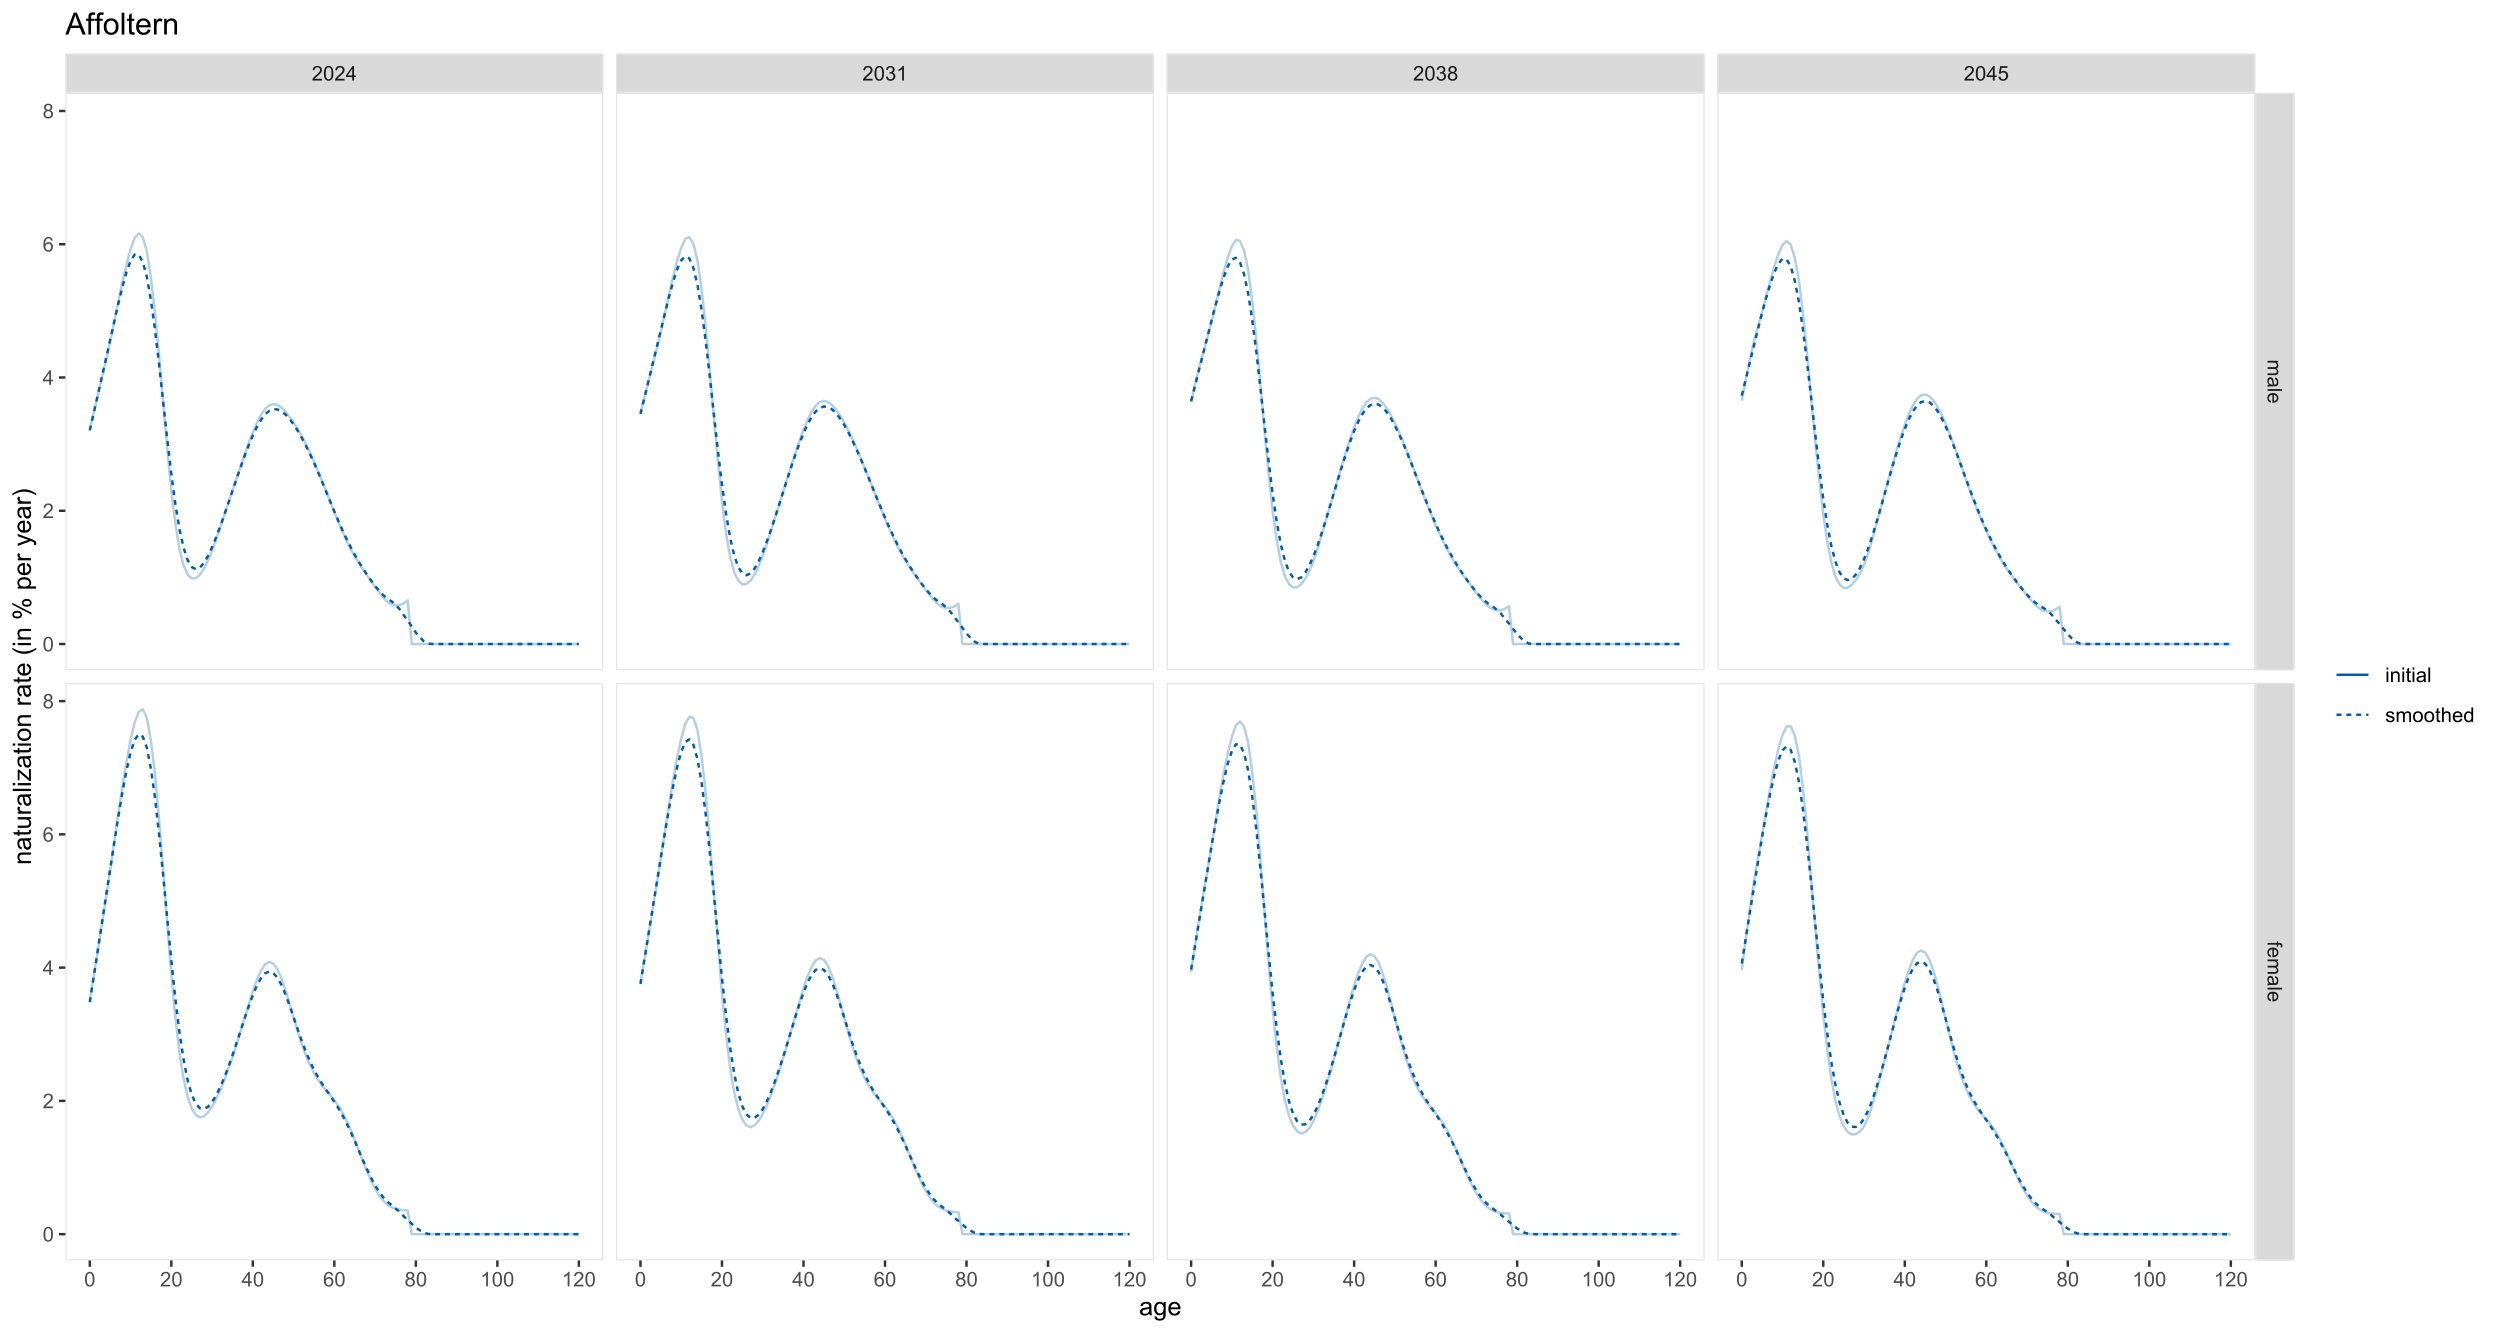 <?xml version="1.0" encoding="UTF-8"?>
<svg xmlns="http://www.w3.org/2000/svg" xmlns:xlink="http://www.w3.org/1999/xlink" width="1080pt" height="576pt" viewBox="0 0 1080 576" version="1.1">
<defs>
<g>
<symbol overflow="visible" id="glyph0-0">
<path style="stroke:none;" d="M 1.102 0 L 1.102 -5.5 L 5.5 -5.5 L 5.5 0 Z M 1.238 -0.137 L 5.363 -0.137 L 5.363 -5.363 L 1.238 -5.363 Z M 1.238 -0.137 "/>
</symbol>
<symbol overflow="visible" id="glyph0-1">
<path style="stroke:none;" d="M 4.43 -0.742 L 4.43 0 L 0.266 0 C 0.258 -0.188 0.289 -0.367 0.355 -0.539 C 0.461 -0.82 0.629 -1.098 0.863 -1.375 C 1.094 -1.648 1.434 -1.965 1.879 -2.328 C 2.562 -2.887 3.023 -3.332 3.266 -3.664 C 3.5 -3.988 3.621 -4.301 3.625 -4.594 C 3.621 -4.898 3.512 -5.156 3.297 -5.367 C 3.074 -5.578 2.789 -5.684 2.441 -5.684 C 2.066 -5.684 1.77 -5.57 1.547 -5.348 C 1.32 -5.125 1.207 -4.816 1.207 -4.422 L 0.414 -4.504 C 0.465 -5.094 0.668 -5.543 1.027 -5.855 C 1.379 -6.164 1.855 -6.32 2.457 -6.324 C 3.059 -6.32 3.539 -6.152 3.891 -5.82 C 4.242 -5.484 4.418 -5.07 4.422 -4.578 C 4.418 -4.32 4.367 -4.074 4.266 -3.832 C 4.164 -3.59 3.992 -3.332 3.754 -3.062 C 3.512 -2.793 3.113 -2.426 2.562 -1.957 C 2.094 -1.566 1.797 -1.301 1.664 -1.16 C 1.531 -1.02 1.422 -0.879 1.34 -0.742 Z M 4.43 -0.742 "/>
</symbol>
<symbol overflow="visible" id="glyph0-2">
<path style="stroke:none;" d="M 0.367 -3.105 C 0.363 -3.848 0.438 -4.445 0.594 -4.902 C 0.742 -5.355 0.973 -5.707 1.277 -5.953 C 1.578 -6.199 1.957 -6.32 2.418 -6.324 C 2.754 -6.32 3.051 -6.254 3.309 -6.121 C 3.562 -5.984 3.773 -5.789 3.938 -5.531 C 4.102 -5.273 4.23 -4.961 4.328 -4.594 C 4.422 -4.227 4.469 -3.73 4.473 -3.105 C 4.469 -2.367 4.395 -1.77 4.242 -1.316 C 4.09 -0.859 3.863 -0.508 3.562 -0.262 C 3.258 -0.016 2.875 0.105 2.418 0.109 C 1.809 0.105 1.332 -0.109 0.988 -0.547 C 0.57 -1.066 0.363 -1.922 0.367 -3.105 Z M 1.16 -3.105 C 1.16 -2.07 1.281 -1.379 1.523 -1.039 C 1.766 -0.695 2.062 -0.527 2.418 -0.527 C 2.773 -0.527 3.074 -0.699 3.316 -1.043 C 3.559 -1.387 3.68 -2.074 3.68 -3.105 C 3.68 -4.145 3.559 -4.832 3.316 -5.172 C 3.074 -5.512 2.77 -5.684 2.41 -5.684 C 2.051 -5.684 1.77 -5.531 1.559 -5.234 C 1.293 -4.844 1.16 -4.137 1.16 -3.105 Z M 1.16 -3.105 "/>
</symbol>
<symbol overflow="visible" id="glyph0-3">
<path style="stroke:none;" d="M 2.844 0 L 2.844 -1.508 L 0.113 -1.508 L 0.113 -2.219 L 2.988 -6.301 L 3.617 -6.301 L 3.617 -2.219 L 4.469 -2.219 L 4.469 -1.508 L 3.617 -1.508 L 3.617 0 Z M 2.844 -2.219 L 2.844 -5.059 L 0.871 -2.219 Z M 2.844 -2.219 "/>
</symbol>
<symbol overflow="visible" id="glyph0-4">
<path style="stroke:none;" d="M 0.371 -1.664 L 1.145 -1.766 C 1.23 -1.324 1.383 -1.008 1.598 -0.816 C 1.809 -0.621 2.066 -0.527 2.375 -0.527 C 2.734 -0.527 3.043 -0.652 3.297 -0.906 C 3.547 -1.156 3.672 -1.469 3.676 -1.844 C 3.672 -2.195 3.555 -2.488 3.324 -2.719 C 3.09 -2.949 2.797 -3.062 2.441 -3.066 C 2.293 -3.062 2.109 -3.035 1.895 -2.98 L 1.98 -3.66 C 2.031 -3.652 2.07 -3.648 2.105 -3.652 C 2.434 -3.648 2.73 -3.734 2.996 -3.91 C 3.254 -4.078 3.387 -4.344 3.391 -4.703 C 3.387 -4.984 3.289 -5.219 3.102 -5.406 C 2.906 -5.59 2.66 -5.684 2.359 -5.688 C 2.055 -5.684 1.805 -5.59 1.605 -5.402 C 1.402 -5.215 1.273 -4.93 1.219 -4.555 L 0.445 -4.691 C 0.539 -5.207 0.754 -5.609 1.09 -5.895 C 1.426 -6.18 1.844 -6.32 2.344 -6.324 C 2.688 -6.32 3.004 -6.246 3.293 -6.102 C 3.582 -5.953 3.801 -5.754 3.953 -5.5 C 4.105 -5.242 4.184 -4.973 4.184 -4.688 C 4.184 -4.414 4.109 -4.164 3.965 -3.945 C 3.816 -3.719 3.602 -3.543 3.316 -3.41 C 3.688 -3.324 3.977 -3.145 4.184 -2.875 C 4.391 -2.602 4.492 -2.262 4.496 -1.859 C 4.492 -1.305 4.293 -0.84 3.895 -0.461 C 3.492 -0.078 2.984 0.109 2.371 0.113 C 1.816 0.109 1.355 -0.051 0.992 -0.379 C 0.625 -0.707 0.418 -1.137 0.371 -1.664 Z M 0.371 -1.664 "/>
</symbol>
<symbol overflow="visible" id="glyph0-5">
<path style="stroke:none;" d="M 3.277 0 L 2.504 0 L 2.504 -4.93 C 2.316 -4.75 2.074 -4.574 1.773 -4.395 C 1.469 -4.215 1.195 -4.082 0.957 -3.996 L 0.957 -4.742 C 1.387 -4.941 1.766 -5.188 2.09 -5.48 C 2.414 -5.77 2.645 -6.051 2.781 -6.324 L 3.277 -6.324 Z M 3.277 0 "/>
</symbol>
<symbol overflow="visible" id="glyph0-6">
<path style="stroke:none;" d="M 1.555 -3.418 C 1.23 -3.531 0.992 -3.699 0.84 -3.918 C 0.684 -4.133 0.609 -4.395 0.609 -4.699 C 0.609 -5.156 0.773 -5.539 1.102 -5.855 C 1.43 -6.164 1.867 -6.32 2.418 -6.324 C 2.969 -6.32 3.41 -6.16 3.746 -5.844 C 4.078 -5.523 4.246 -5.137 4.25 -4.68 C 4.246 -4.387 4.172 -4.133 4.02 -3.918 C 3.863 -3.699 3.629 -3.531 3.32 -3.418 C 3.707 -3.285 4 -3.082 4.203 -2.805 C 4.402 -2.52 4.504 -2.184 4.508 -1.801 C 4.504 -1.258 4.312 -0.805 3.934 -0.441 C 3.551 -0.074 3.051 0.105 2.434 0.109 C 1.809 0.105 1.309 -0.074 0.926 -0.441 C 0.543 -0.809 0.352 -1.27 0.355 -1.82 C 0.352 -2.23 0.457 -2.574 0.668 -2.852 C 0.875 -3.125 1.168 -3.312 1.555 -3.418 Z M 1.402 -4.727 C 1.398 -4.426 1.496 -4.184 1.688 -3.996 C 1.879 -3.805 2.129 -3.707 2.438 -3.711 C 2.734 -3.707 2.977 -3.801 3.168 -3.992 C 3.355 -4.176 3.449 -4.406 3.453 -4.684 C 3.449 -4.965 3.352 -5.203 3.16 -5.398 C 2.961 -5.586 2.719 -5.684 2.43 -5.688 C 2.129 -5.684 1.883 -5.59 1.691 -5.402 C 1.496 -5.215 1.398 -4.988 1.402 -4.727 Z M 1.152 -1.816 C 1.148 -1.598 1.199 -1.383 1.309 -1.176 C 1.41 -0.969 1.566 -0.809 1.773 -0.695 C 1.98 -0.582 2.203 -0.527 2.441 -0.527 C 2.809 -0.527 3.113 -0.645 3.355 -0.883 C 3.594 -1.121 3.715 -1.426 3.719 -1.793 C 3.715 -2.164 3.59 -2.469 3.344 -2.715 C 3.094 -2.957 2.785 -3.082 2.414 -3.082 C 2.051 -3.082 1.75 -2.961 1.512 -2.719 C 1.27 -2.477 1.148 -2.176 1.152 -1.816 Z M 1.152 -1.816 "/>
</symbol>
<symbol overflow="visible" id="glyph0-7">
<path style="stroke:none;" d="M 0.367 -1.648 L 1.176 -1.719 C 1.234 -1.32 1.375 -1.023 1.594 -0.824 C 1.812 -0.625 2.078 -0.527 2.391 -0.527 C 2.762 -0.527 3.074 -0.668 3.336 -0.949 C 3.59 -1.23 3.719 -1.602 3.723 -2.066 C 3.719 -2.504 3.594 -2.852 3.348 -3.109 C 3.098 -3.363 2.773 -3.492 2.375 -3.492 C 2.125 -3.492 1.902 -3.434 1.703 -3.32 C 1.5 -3.207 1.344 -3.062 1.23 -2.883 L 0.504 -2.977 L 1.113 -6.215 L 4.246 -6.215 L 4.246 -5.473 L 1.73 -5.473 L 1.391 -3.781 C 1.766 -4.039 2.164 -4.172 2.582 -4.176 C 3.129 -4.172 3.594 -3.98 3.973 -3.605 C 4.352 -3.223 4.539 -2.734 4.543 -2.137 C 4.539 -1.562 4.375 -1.07 4.043 -0.656 C 3.637 -0.148 3.086 0.105 2.391 0.109 C 1.816 0.105 1.348 -0.051 0.984 -0.371 C 0.621 -0.691 0.414 -1.117 0.367 -1.648 Z M 0.367 -1.648 "/>
</symbol>
<symbol overflow="visible" id="glyph0-8">
<path style="stroke:none;" d="M 4.379 -4.758 L 3.609 -4.695 C 3.539 -4.996 3.441 -5.219 3.316 -5.359 C 3.105 -5.574 2.848 -5.684 2.543 -5.688 C 2.297 -5.684 2.078 -5.617 1.895 -5.484 C 1.648 -5.305 1.457 -5.043 1.32 -4.703 C 1.176 -4.363 1.105 -3.879 1.102 -3.25 C 1.285 -3.531 1.512 -3.742 1.781 -3.879 C 2.051 -4.016 2.332 -4.082 2.629 -4.086 C 3.141 -4.082 3.578 -3.895 3.945 -3.516 C 4.305 -3.137 4.488 -2.645 4.492 -2.047 C 4.488 -1.648 4.402 -1.281 4.234 -0.941 C 4.062 -0.602 3.828 -0.34 3.531 -0.16 C 3.23 0.02 2.895 0.105 2.52 0.109 C 1.871 0.105 1.344 -0.129 0.941 -0.602 C 0.531 -1.074 0.328 -1.855 0.332 -2.949 C 0.328 -4.16 0.551 -5.047 1.004 -5.602 C 1.395 -6.082 1.926 -6.32 2.59 -6.324 C 3.086 -6.32 3.492 -6.184 3.809 -5.906 C 4.125 -5.629 4.312 -5.246 4.379 -4.758 Z M 1.219 -2.039 C 1.219 -1.773 1.273 -1.516 1.387 -1.273 C 1.5 -1.027 1.66 -0.844 1.863 -0.719 C 2.066 -0.59 2.277 -0.527 2.504 -0.527 C 2.828 -0.527 3.109 -0.656 3.348 -0.922 C 3.578 -1.184 3.695 -1.543 3.699 -2 C 3.695 -2.43 3.582 -2.773 3.352 -3.027 C 3.117 -3.273 2.824 -3.398 2.477 -3.402 C 2.121 -3.398 1.824 -3.273 1.582 -3.027 C 1.34 -2.773 1.219 -2.445 1.219 -2.039 Z M 1.219 -2.039 "/>
</symbol>
<symbol overflow="visible" id="glyph0-9">
<path style="stroke:none;" d="M 0.586 -5.41 L 0.586 -6.301 L 1.359 -6.301 L 1.359 -5.41 Z M 0.586 0 L 0.586 -4.562 L 1.359 -4.562 L 1.359 0 Z M 0.586 0 "/>
</symbol>
<symbol overflow="visible" id="glyph0-10">
<path style="stroke:none;" d="M 0.578 0 L 0.578 -4.562 L 1.277 -4.562 L 1.277 -3.914 C 1.609 -4.414 2.09 -4.664 2.727 -4.668 C 3 -4.664 3.254 -4.613 3.484 -4.52 C 3.715 -4.418 3.887 -4.289 4.004 -4.129 C 4.113 -3.969 4.195 -3.777 4.246 -3.559 C 4.273 -3.41 4.289 -3.16 4.289 -2.805 L 4.289 0 L 3.516 0 L 3.516 -2.777 C 3.516 -3.09 3.484 -3.324 3.426 -3.484 C 3.363 -3.637 3.258 -3.762 3.105 -3.855 C 2.949 -3.949 2.77 -3.996 2.566 -3.996 C 2.234 -3.996 1.949 -3.891 1.711 -3.68 C 1.469 -3.469 1.348 -3.07 1.352 -2.492 L 1.352 0 Z M 0.578 0 "/>
</symbol>
<symbol overflow="visible" id="glyph0-11">
<path style="stroke:none;" d="M 2.27 -0.691 L 2.379 -0.008 C 2.16 0.039 1.965 0.059 1.797 0.059 C 1.512 0.059 1.293 0.016 1.141 -0.074 C 0.984 -0.16 0.875 -0.277 0.816 -0.422 C 0.75 -0.566 0.719 -0.871 0.723 -1.336 L 0.723 -3.961 L 0.156 -3.961 L 0.156 -4.562 L 0.723 -4.562 L 0.723 -5.695 L 1.492 -6.156 L 1.492 -4.562 L 2.27 -4.562 L 2.27 -3.961 L 1.492 -3.961 L 1.492 -1.293 C 1.488 -1.07 1.5 -0.93 1.531 -0.867 C 1.555 -0.805 1.602 -0.754 1.664 -0.715 C 1.727 -0.676 1.812 -0.656 1.93 -0.66 C 2.012 -0.656 2.125 -0.668 2.27 -0.691 Z M 2.27 -0.691 "/>
</symbol>
<symbol overflow="visible" id="glyph0-12">
<path style="stroke:none;" d="M 3.559 -0.562 C 3.27 -0.32 2.996 -0.148 2.73 -0.047 C 2.465 0.051 2.18 0.098 1.879 0.102 C 1.375 0.098 0.988 -0.02 0.719 -0.266 C 0.449 -0.508 0.316 -0.82 0.316 -1.203 C 0.316 -1.422 0.367 -1.629 0.469 -1.816 C 0.57 -2 0.703 -2.148 0.871 -2.262 C 1.031 -2.371 1.215 -2.453 1.426 -2.516 C 1.574 -2.551 1.805 -2.59 2.113 -2.629 C 2.734 -2.703 3.195 -2.793 3.492 -2.895 C 3.492 -3 3.492 -3.066 3.496 -3.098 C 3.492 -3.41 3.418 -3.633 3.277 -3.766 C 3.074 -3.938 2.781 -4.023 2.398 -4.027 C 2.031 -4.023 1.762 -3.961 1.59 -3.836 C 1.414 -3.707 1.289 -3.48 1.207 -3.16 L 0.453 -3.262 C 0.516 -3.582 0.629 -3.844 0.789 -4.043 C 0.945 -4.242 1.172 -4.395 1.473 -4.504 C 1.77 -4.609 2.117 -4.664 2.508 -4.668 C 2.898 -4.664 3.215 -4.617 3.457 -4.527 C 3.699 -4.434 3.879 -4.32 3.996 -4.184 C 4.109 -4.043 4.188 -3.867 4.238 -3.656 C 4.258 -3.523 4.27 -3.285 4.273 -2.945 L 4.273 -1.914 C 4.27 -1.191 4.289 -0.734 4.324 -0.547 C 4.355 -0.352 4.418 -0.172 4.52 0 L 3.711 0 C 3.629 -0.16 3.578 -0.348 3.559 -0.562 Z M 3.492 -2.289 C 3.211 -2.172 2.789 -2.074 2.23 -2 C 1.91 -1.949 1.684 -1.898 1.555 -1.844 C 1.422 -1.785 1.32 -1.699 1.25 -1.59 C 1.176 -1.477 1.141 -1.355 1.145 -1.227 C 1.141 -1.016 1.219 -0.844 1.379 -0.707 C 1.531 -0.57 1.762 -0.504 2.062 -0.504 C 2.359 -0.504 2.621 -0.566 2.855 -0.699 C 3.086 -0.824 3.258 -1.004 3.367 -1.234 C 3.449 -1.406 3.492 -1.664 3.492 -2.008 Z M 3.492 -2.289 "/>
</symbol>
<symbol overflow="visible" id="glyph0-13">
<path style="stroke:none;" d="M 0.562 0 L 0.562 -6.301 L 1.336 -6.301 L 1.336 0 Z M 0.562 0 "/>
</symbol>
<symbol overflow="visible" id="glyph0-14">
<path style="stroke:none;" d="M 0.27 -1.363 L 1.035 -1.484 C 1.078 -1.172 1.199 -0.938 1.395 -0.777 C 1.59 -0.609 1.863 -0.527 2.219 -0.531 C 2.57 -0.527 2.832 -0.602 3.008 -0.75 C 3.176 -0.895 3.262 -1.062 3.266 -1.258 C 3.262 -1.43 3.188 -1.566 3.039 -1.672 C 2.93 -1.734 2.664 -1.824 2.246 -1.934 C 1.676 -2.074 1.285 -2.195 1.066 -2.305 C 0.848 -2.406 0.68 -2.551 0.566 -2.738 C 0.453 -2.918 0.398 -3.125 0.398 -3.352 C 0.398 -3.555 0.445 -3.742 0.539 -3.914 C 0.633 -4.086 0.758 -4.23 0.918 -4.348 C 1.039 -4.434 1.203 -4.508 1.41 -4.574 C 1.617 -4.633 1.84 -4.664 2.078 -4.668 C 2.434 -4.664 2.75 -4.613 3.023 -4.512 C 3.293 -4.406 3.492 -4.266 3.621 -4.09 C 3.75 -3.914 3.84 -3.68 3.891 -3.387 L 3.133 -3.281 C 3.098 -3.516 2.996 -3.699 2.832 -3.832 C 2.664 -3.965 2.434 -4.031 2.137 -4.031 C 1.777 -4.031 1.523 -3.973 1.375 -3.855 C 1.223 -3.738 1.148 -3.598 1.148 -3.441 C 1.148 -3.34 1.18 -3.25 1.242 -3.172 C 1.305 -3.086 1.402 -3.02 1.539 -2.965 C 1.613 -2.934 1.84 -2.867 2.223 -2.766 C 2.766 -2.617 3.148 -2.496 3.367 -2.406 C 3.582 -2.312 3.75 -2.176 3.875 -2 C 3.996 -1.82 4.059 -1.602 4.062 -1.34 C 4.059 -1.078 3.984 -0.836 3.836 -0.609 C 3.684 -0.383 3.465 -0.207 3.184 -0.082 C 2.895 0.039 2.574 0.098 2.223 0.102 C 1.625 0.098 1.172 -0.02 0.863 -0.266 C 0.551 -0.508 0.355 -0.875 0.27 -1.363 Z M 0.27 -1.363 "/>
</symbol>
<symbol overflow="visible" id="glyph0-15">
<path style="stroke:none;" d="M 0.578 0 L 0.578 -4.562 L 1.273 -4.562 L 1.273 -3.922 C 1.414 -4.141 1.605 -4.32 1.844 -4.461 C 2.078 -4.594 2.348 -4.664 2.656 -4.668 C 2.992 -4.664 3.27 -4.594 3.488 -4.457 C 3.699 -4.312 3.852 -4.117 3.945 -3.867 C 4.301 -4.398 4.773 -4.664 5.355 -4.668 C 5.805 -4.664 6.148 -4.539 6.395 -4.289 C 6.637 -4.039 6.762 -3.652 6.762 -3.133 L 6.762 0 L 5.996 0 L 5.996 -2.875 C 5.992 -3.184 5.969 -3.406 5.918 -3.543 C 5.867 -3.676 5.773 -3.785 5.645 -3.871 C 5.512 -3.953 5.359 -3.996 5.184 -3.996 C 4.859 -3.996 4.594 -3.887 4.383 -3.676 C 4.172 -3.457 4.066 -3.117 4.066 -2.652 L 4.066 0 L 3.293 0 L 3.293 -2.965 C 3.293 -3.309 3.227 -3.566 3.102 -3.738 C 2.973 -3.91 2.77 -3.996 2.484 -3.996 C 2.266 -3.996 2.062 -3.938 1.879 -3.824 C 1.691 -3.707 1.559 -3.539 1.477 -3.32 C 1.391 -3.098 1.348 -2.781 1.352 -2.367 L 1.352 0 Z M 0.578 0 "/>
</symbol>
<symbol overflow="visible" id="glyph0-16">
<path style="stroke:none;" d="M 0.293 -2.281 C 0.293 -3.125 0.527 -3.754 0.996 -4.16 C 1.387 -4.496 1.863 -4.664 2.434 -4.668 C 3.059 -4.664 3.57 -4.457 3.969 -4.051 C 4.363 -3.637 4.562 -3.07 4.566 -2.348 C 4.562 -1.758 4.477 -1.297 4.301 -0.961 C 4.125 -0.625 3.867 -0.363 3.535 -0.176 C 3.195 0.008 2.828 0.098 2.434 0.102 C 1.789 0.098 1.273 -0.102 0.883 -0.512 C 0.488 -0.918 0.293 -1.508 0.293 -2.281 Z M 1.086 -2.281 C 1.082 -1.695 1.211 -1.258 1.469 -0.969 C 1.723 -0.672 2.043 -0.527 2.434 -0.531 C 2.812 -0.527 3.133 -0.672 3.391 -0.969 C 3.645 -1.258 3.773 -1.707 3.773 -2.309 C 3.773 -2.871 3.645 -3.297 3.387 -3.59 C 3.129 -3.879 2.809 -4.023 2.434 -4.027 C 2.043 -4.023 1.723 -3.879 1.469 -3.594 C 1.211 -3.301 1.082 -2.863 1.086 -2.281 Z M 1.086 -2.281 "/>
</symbol>
<symbol overflow="visible" id="glyph0-17">
<path style="stroke:none;" d="M 0.578 0 L 0.578 -6.301 L 1.352 -6.301 L 1.352 -4.039 C 1.711 -4.453 2.168 -4.664 2.719 -4.668 C 3.055 -4.664 3.348 -4.598 3.602 -4.465 C 3.848 -4.332 4.027 -4.148 4.137 -3.914 C 4.242 -3.68 4.293 -3.336 4.297 -2.891 L 4.297 0 L 3.523 0 L 3.523 -2.891 C 3.52 -3.273 3.438 -3.555 3.27 -3.734 C 3.102 -3.906 2.863 -3.996 2.562 -4 C 2.328 -3.996 2.113 -3.938 1.914 -3.82 C 1.711 -3.703 1.566 -3.543 1.48 -3.34 C 1.391 -3.137 1.348 -2.855 1.352 -2.496 L 1.352 0 Z M 0.578 0 "/>
</symbol>
<symbol overflow="visible" id="glyph0-18">
<path style="stroke:none;" d="M 3.703 -1.469 L 4.504 -1.371 C 4.375 -0.902 4.141 -0.539 3.801 -0.285 C 3.461 -0.027 3.027 0.098 2.496 0.102 C 1.828 0.098 1.297 -0.102 0.906 -0.512 C 0.512 -0.918 0.316 -1.496 0.32 -2.242 C 0.316 -3.008 0.516 -3.605 0.914 -4.031 C 1.309 -4.453 1.82 -4.664 2.453 -4.668 C 3.059 -4.664 3.555 -4.457 3.945 -4.043 C 4.328 -3.629 4.523 -3.043 4.527 -2.289 C 4.523 -2.242 4.523 -2.176 4.523 -2.086 L 1.121 -2.086 C 1.145 -1.582 1.289 -1.195 1.547 -0.93 C 1.801 -0.66 2.117 -0.527 2.5 -0.531 C 2.781 -0.527 3.023 -0.602 3.227 -0.754 C 3.426 -0.902 3.586 -1.141 3.703 -1.469 Z M 1.164 -2.719 L 3.711 -2.719 C 3.672 -3.102 3.578 -3.387 3.422 -3.582 C 3.172 -3.879 2.852 -4.031 2.461 -4.031 C 2.105 -4.031 1.805 -3.91 1.566 -3.672 C 1.32 -3.434 1.188 -3.117 1.164 -2.719 Z M 1.164 -2.719 "/>
</symbol>
<symbol overflow="visible" id="glyph0-19">
<path style="stroke:none;" d="M 3.539 0 L 3.539 -0.574 C 3.25 -0.125 2.824 0.098 2.266 0.102 C 1.898 0.098 1.562 0 1.262 -0.199 C 0.953 -0.398 0.719 -0.676 0.551 -1.039 C 0.383 -1.395 0.297 -1.809 0.301 -2.277 C 0.297 -2.73 0.375 -3.145 0.527 -3.516 C 0.68 -3.887 0.906 -4.172 1.211 -4.371 C 1.512 -4.566 1.852 -4.664 2.23 -4.668 C 2.5 -4.664 2.746 -4.605 2.965 -4.492 C 3.18 -4.375 3.352 -4.223 3.488 -4.039 L 3.488 -6.301 L 4.258 -6.301 L 4.258 0 Z M 1.094 -2.277 C 1.09 -1.691 1.215 -1.254 1.465 -0.965 C 1.711 -0.672 2 -0.527 2.336 -0.531 C 2.672 -0.527 2.961 -0.664 3.199 -0.945 C 3.434 -1.219 3.551 -1.641 3.555 -2.211 C 3.551 -2.832 3.43 -3.293 3.191 -3.586 C 2.949 -3.879 2.652 -4.023 2.305 -4.027 C 1.957 -4.023 1.672 -3.883 1.441 -3.605 C 1.207 -3.32 1.09 -2.879 1.094 -2.277 Z M 1.094 -2.277 "/>
</symbol>
<symbol overflow="visible" id="glyph1-0">
<path style="stroke:none;" d="M 0 1.102 L 5.5 1.102 L 5.5 5.5 L 0 5.5 Z M 0.137 1.238 L 0.137 5.363 L 5.363 5.363 L 5.363 1.238 Z M 0.137 1.238 "/>
</symbol>
<symbol overflow="visible" id="glyph1-1">
<path style="stroke:none;" d="M 0 0.578 L 4.562 0.578 L 4.562 1.273 L 3.922 1.273 C 4.141 1.414 4.32 1.605 4.461 1.844 C 4.594 2.078 4.664 2.348 4.668 2.656 C 4.664 2.992 4.594 3.27 4.457 3.488 C 4.312 3.699 4.117 3.852 3.867 3.945 C 4.398 4.301 4.664 4.773 4.668 5.355 C 4.664 5.805 4.539 6.148 4.289 6.395 C 4.039 6.637 3.652 6.762 3.133 6.762 L 0 6.762 L 0 5.996 L 2.875 5.996 C 3.184 5.992 3.406 5.969 3.543 5.918 C 3.676 5.867 3.785 5.773 3.871 5.645 C 3.953 5.512 3.996 5.359 3.996 5.184 C 3.996 4.859 3.887 4.594 3.676 4.383 C 3.457 4.172 3.117 4.066 2.652 4.066 L 0 4.066 L 0 3.293 L 2.965 3.293 C 3.309 3.293 3.566 3.227 3.738 3.102 C 3.91 2.973 3.996 2.77 3.996 2.484 C 3.996 2.266 3.938 2.062 3.824 1.879 C 3.707 1.691 3.539 1.559 3.32 1.477 C 3.098 1.391 2.781 1.348 2.367 1.352 L 0 1.352 Z M 0 0.578 "/>
</symbol>
<symbol overflow="visible" id="glyph1-2">
<path style="stroke:none;" d="M 0.562 3.559 C 0.32 3.27 0.148 2.996 0.047 2.73 C -0.051 2.465 -0.098 2.18 -0.102 1.879 C -0.098 1.375 0.02 0.988 0.266 0.719 C 0.508 0.449 0.82 0.316 1.203 0.316 C 1.422 0.316 1.629 0.367 1.816 0.469 C 2 0.57 2.148 0.703 2.262 0.867 C 2.371 1.031 2.453 1.215 2.516 1.426 C 2.551 1.574 2.59 1.805 2.629 2.113 C 2.703 2.734 2.793 3.195 2.895 3.492 C 3 3.492 3.066 3.492 3.098 3.496 C 3.41 3.492 3.633 3.418 3.766 3.277 C 3.938 3.074 4.023 2.781 4.027 2.398 C 4.023 2.031 3.961 1.762 3.836 1.59 C 3.707 1.414 3.48 1.289 3.16 1.207 L 3.262 0.449 C 3.582 0.516 3.844 0.629 4.043 0.789 C 4.242 0.945 4.395 1.172 4.504 1.473 C 4.609 1.77 4.664 2.117 4.668 2.508 C 4.664 2.898 4.617 3.215 4.527 3.457 C 4.434 3.699 4.32 3.879 4.184 3.996 C 4.043 4.109 3.867 4.188 3.656 4.238 C 3.523 4.258 3.285 4.27 2.945 4.273 L 1.914 4.273 C 1.191 4.27 0.734 4.289 0.547 4.324 C 0.352 4.355 0.172 4.418 0 4.52 L 0 3.711 C 0.16 3.629 0.348 3.578 0.562 3.559 Z M 2.289 3.492 C 2.172 3.211 2.074 2.789 2 2.23 C 1.949 1.91 1.898 1.684 1.844 1.555 C 1.785 1.422 1.699 1.32 1.59 1.25 C 1.477 1.176 1.355 1.141 1.227 1.145 C 1.016 1.141 0.844 1.219 0.707 1.379 C 0.57 1.531 0.504 1.762 0.504 2.062 C 0.504 2.359 0.566 2.621 0.699 2.855 C 0.824 3.086 1.004 3.258 1.234 3.367 C 1.406 3.449 1.664 3.492 2.008 3.492 Z M 2.289 3.492 "/>
</symbol>
<symbol overflow="visible" id="glyph1-3">
<path style="stroke:none;" d="M 0 0.562 L 6.301 0.562 L 6.301 1.336 L 0 1.336 Z M 0 0.562 "/>
</symbol>
<symbol overflow="visible" id="glyph1-4">
<path style="stroke:none;" d="M 1.469 3.703 L 1.371 4.504 C 0.902 4.375 0.539 4.141 0.285 3.801 C 0.027 3.461 -0.098 3.027 -0.102 2.496 C -0.098 1.828 0.102 1.297 0.512 0.906 C 0.918 0.512 1.496 0.316 2.242 0.32 C 3.008 0.316 3.605 0.516 4.031 0.914 C 4.453 1.309 4.664 1.82 4.668 2.453 C 4.664 3.059 4.457 3.555 4.043 3.945 C 3.629 4.328 3.043 4.523 2.289 4.527 C 2.242 4.523 2.176 4.523 2.086 4.523 L 2.086 1.121 C 1.582 1.145 1.195 1.289 0.93 1.547 C 0.66 1.801 0.527 2.117 0.531 2.5 C 0.527 2.781 0.602 3.023 0.754 3.227 C 0.902 3.426 1.141 3.586 1.469 3.703 Z M 2.719 1.164 L 2.719 3.711 C 3.102 3.672 3.387 3.578 3.582 3.422 C 3.879 3.172 4.031 2.852 4.031 2.461 C 4.031 2.105 3.91 1.805 3.672 1.566 C 3.434 1.32 3.117 1.188 2.719 1.164 Z M 2.719 1.164 "/>
</symbol>
<symbol overflow="visible" id="glyph1-5">
<path style="stroke:none;" d="M 0 0.766 L 3.961 0.766 L 3.961 0.082 L 4.562 0.082 L 4.562 0.766 L 5.047 0.766 C 5.352 0.762 5.582 0.789 5.73 0.848 C 5.93 0.918 6.09 1.047 6.219 1.238 C 6.34 1.422 6.402 1.688 6.406 2.027 C 6.402 2.246 6.379 2.484 6.328 2.75 L 5.656 2.633 C 5.68 2.469 5.695 2.32 5.699 2.18 C 5.695 1.941 5.645 1.773 5.547 1.68 C 5.445 1.582 5.258 1.535 4.984 1.535 L 4.562 1.535 L 4.562 2.422 L 3.961 2.422 L 3.961 1.535 L 0 1.535 Z M 0 0.766 "/>
</symbol>
<symbol overflow="visible" id="glyph2-0">
<path style="stroke:none;" d="M 1.375 0 L 1.375 -6.875 L 6.875 -6.875 L 6.875 0 Z M 1.547 -0.172 L 6.703 -0.172 L 6.703 -6.703 L 1.547 -6.703 Z M 1.547 -0.172 "/>
</symbol>
<symbol overflow="visible" id="glyph2-1">
<path style="stroke:none;" d="M 4.445 -0.703 C 4.086 -0.398 3.742 -0.184 3.414 -0.059 C 3.082 0.066 2.727 0.129 2.348 0.129 C 1.719 0.129 1.238 -0.023 0.902 -0.328 C 0.566 -0.633 0.398 -1.023 0.398 -1.504 C 0.398 -1.781 0.461 -2.035 0.586 -2.27 C 0.711 -2.496 0.875 -2.684 1.086 -2.824 C 1.289 -2.965 1.523 -3.07 1.781 -3.141 C 1.969 -3.191 2.254 -3.238 2.641 -3.289 C 3.418 -3.375 3.992 -3.488 4.367 -3.621 C 4.367 -3.754 4.371 -3.836 4.371 -3.871 C 4.371 -4.266 4.277 -4.543 4.098 -4.703 C 3.848 -4.918 3.48 -5.027 2.996 -5.031 C 2.539 -5.027 2.203 -4.949 1.988 -4.793 C 1.77 -4.633 1.609 -4.352 1.508 -3.949 L 0.562 -4.078 C 0.648 -4.48 0.789 -4.805 0.988 -5.055 C 1.184 -5.301 1.469 -5.492 1.844 -5.629 C 2.215 -5.762 2.645 -5.828 3.137 -5.832 C 3.621 -5.828 4.02 -5.773 4.324 -5.66 C 4.629 -5.543 4.852 -5.398 4.996 -5.227 C 5.137 -5.055 5.238 -4.836 5.297 -4.57 C 5.328 -4.406 5.344 -4.109 5.344 -3.68 L 5.344 -2.391 C 5.344 -1.492 5.363 -0.922 5.406 -0.684 C 5.445 -0.445 5.527 -0.219 5.648 0 L 4.641 0 C 4.539 -0.199 4.473 -0.434 4.445 -0.703 Z M 4.367 -2.863 C 4.012 -2.719 3.488 -2.598 2.789 -2.496 C 2.391 -2.438 2.105 -2.371 1.941 -2.301 C 1.773 -2.227 1.648 -2.121 1.562 -1.988 C 1.473 -1.848 1.43 -1.695 1.43 -1.531 C 1.43 -1.27 1.527 -1.055 1.723 -0.887 C 1.918 -0.711 2.203 -0.625 2.578 -0.629 C 2.949 -0.625 3.277 -0.707 3.57 -0.871 C 3.859 -1.031 4.074 -1.254 4.211 -1.543 C 4.312 -1.754 4.363 -2.078 4.367 -2.508 Z M 4.367 -2.863 "/>
</symbol>
<symbol overflow="visible" id="glyph2-2">
<path style="stroke:none;" d="M 0.547 0.473 L 1.488 0.613 C 1.527 0.898 1.637 1.109 1.816 1.246 C 2.055 1.422 2.379 1.512 2.797 1.516 C 3.242 1.512 3.59 1.422 3.832 1.246 C 4.074 1.062 4.238 0.812 4.328 0.492 C 4.379 0.297 4.402 -0.113 4.398 -0.746 C 3.973 -0.246 3.445 0 2.82 0 C 2.031 0 1.426 -0.281 1 -0.848 C 0.566 -1.41 0.352 -2.09 0.355 -2.883 C 0.352 -3.426 0.449 -3.926 0.648 -4.391 C 0.844 -4.848 1.129 -5.203 1.504 -5.457 C 1.875 -5.703 2.316 -5.828 2.824 -5.832 C 3.496 -5.828 4.051 -5.559 4.492 -5.016 L 4.492 -5.703 L 5.383 -5.703 L 5.383 -0.773 C 5.379 0.113 5.289 0.742 5.109 1.113 C 4.93 1.484 4.641 1.777 4.25 1.992 C 3.855 2.207 3.375 2.312 2.805 2.316 C 2.121 2.312 1.57 2.16 1.152 1.855 C 0.734 1.547 0.531 1.086 0.547 0.473 Z M 1.348 -2.953 C 1.348 -2.203 1.496 -1.656 1.793 -1.316 C 2.09 -0.969 2.461 -0.797 2.91 -0.801 C 3.352 -0.797 3.723 -0.969 4.027 -1.312 C 4.324 -1.656 4.477 -2.191 4.48 -2.922 C 4.477 -3.617 4.32 -4.145 4.016 -4.5 C 3.703 -4.852 3.332 -5.027 2.895 -5.031 C 2.465 -5.027 2.098 -4.852 1.797 -4.508 C 1.496 -4.156 1.348 -3.641 1.348 -2.953 Z M 1.348 -2.953 "/>
</symbol>
<symbol overflow="visible" id="glyph2-3">
<path style="stroke:none;" d="M 4.629 -1.836 L 5.629 -1.715 C 5.469 -1.125 5.176 -0.672 4.75 -0.352 C 4.324 -0.031 3.781 0.129 3.121 0.129 C 2.281 0.129 1.617 -0.125 1.133 -0.641 C 0.641 -1.152 0.398 -1.875 0.402 -2.805 C 0.398 -3.762 0.645 -4.504 1.145 -5.035 C 1.637 -5.562 2.277 -5.828 3.066 -5.832 C 3.824 -5.828 4.449 -5.57 4.934 -5.051 C 5.418 -4.531 5.66 -3.801 5.66 -2.863 C 5.66 -2.805 5.656 -2.719 5.656 -2.605 L 1.402 -2.605 C 1.434 -1.977 1.613 -1.496 1.934 -1.164 C 2.25 -0.828 2.645 -0.66 3.125 -0.664 C 3.477 -0.66 3.781 -0.754 4.031 -0.945 C 4.281 -1.129 4.48 -1.426 4.629 -1.836 Z M 1.457 -3.398 L 4.641 -3.398 C 4.598 -3.879 4.473 -4.238 4.273 -4.48 C 3.961 -4.852 3.562 -5.039 3.078 -5.039 C 2.629 -5.039 2.258 -4.891 1.957 -4.594 C 1.652 -4.297 1.484 -3.898 1.457 -3.398 Z M 1.457 -3.398 "/>
</symbol>
<symbol overflow="visible" id="glyph3-0">
<path style="stroke:none;" d="M 0 -1.375 L -6.875 -1.375 L -6.875 -6.875 L 0 -6.875 Z M -0.172 -1.547 L -0.172 -6.703 L -6.703 -6.703 L -6.703 -1.547 Z M -0.172 -1.547 "/>
</symbol>
<symbol overflow="visible" id="glyph3-1">
<path style="stroke:none;" d="M 0 -0.727 L -5.703 -0.727 L -5.703 -1.594 L -4.895 -1.594 C -5.516 -2.012 -5.828 -2.617 -5.832 -3.41 C -5.828 -3.754 -5.766 -4.066 -5.645 -4.355 C -5.52 -4.641 -5.359 -4.859 -5.16 -5.004 C -4.957 -5.145 -4.719 -5.242 -4.445 -5.305 C -4.266 -5.336 -3.953 -5.355 -3.508 -5.359 L 0 -5.359 L 0 -4.395 L -3.469 -4.395 C -3.863 -4.395 -4.156 -4.355 -4.352 -4.281 C -4.543 -4.203 -4.699 -4.07 -4.82 -3.879 C -4.934 -3.688 -4.992 -3.461 -4.996 -3.207 C -4.992 -2.793 -4.859 -2.438 -4.602 -2.141 C -4.336 -1.836 -3.844 -1.688 -3.117 -1.691 L 0 -1.691 Z M 0 -0.727 "/>
</symbol>
<symbol overflow="visible" id="glyph3-2">
<path style="stroke:none;" d="M -0.703 -4.445 C -0.398 -4.086 -0.184 -3.742 -0.059 -3.414 C 0.066 -3.082 0.129 -2.727 0.129 -2.348 C 0.129 -1.719 -0.023 -1.238 -0.328 -0.902 C -0.633 -0.566 -1.023 -0.398 -1.504 -0.398 C -1.781 -0.398 -2.035 -0.461 -2.27 -0.586 C -2.496 -0.711 -2.684 -0.875 -2.824 -1.086 C -2.965 -1.289 -3.07 -1.523 -3.141 -1.785 C -3.191 -1.969 -3.238 -2.254 -3.289 -2.641 C -3.375 -3.418 -3.488 -3.992 -3.621 -4.367 C -3.754 -4.367 -3.836 -4.371 -3.871 -4.371 C -4.266 -4.371 -4.543 -4.277 -4.703 -4.098 C -4.918 -3.848 -5.027 -3.48 -5.031 -2.996 C -5.027 -2.539 -4.949 -2.203 -4.793 -1.988 C -4.633 -1.77 -4.352 -1.609 -3.949 -1.508 L -4.078 -0.562 C -4.48 -0.648 -4.805 -0.789 -5.055 -0.988 C -5.301 -1.184 -5.492 -1.469 -5.629 -1.844 C -5.762 -2.215 -5.828 -2.645 -5.832 -3.137 C -5.828 -3.621 -5.773 -4.02 -5.66 -4.324 C -5.543 -4.629 -5.398 -4.852 -5.227 -4.996 C -5.055 -5.137 -4.836 -5.238 -4.57 -5.297 C -4.406 -5.328 -4.109 -5.344 -3.68 -5.344 L -2.391 -5.344 C -1.492 -5.344 -0.922 -5.363 -0.684 -5.406 C -0.445 -5.445 -0.219 -5.527 0 -5.648 L 0 -4.641 C -0.199 -4.539 -0.434 -4.473 -0.703 -4.445 Z M -2.863 -4.367 C -2.719 -4.012 -2.598 -3.488 -2.496 -2.789 C -2.438 -2.391 -2.371 -2.109 -2.301 -1.945 C -2.227 -1.781 -2.121 -1.652 -1.988 -1.562 C -1.848 -1.473 -1.695 -1.43 -1.531 -1.43 C -1.27 -1.43 -1.055 -1.527 -0.887 -1.723 C -0.711 -1.918 -0.625 -2.203 -0.629 -2.578 C -0.625 -2.949 -0.707 -3.277 -0.871 -3.57 C -1.031 -3.859 -1.254 -4.074 -1.543 -4.211 C -1.754 -4.312 -2.078 -4.363 -2.508 -4.367 Z M -2.863 -4.367 "/>
</symbol>
<symbol overflow="visible" id="glyph3-3">
<path style="stroke:none;" d="M -0.863 -2.836 L -0.012 -2.977 C 0.043 -2.703 0.07 -2.457 0.074 -2.246 C 0.07 -1.891 0.02 -1.621 -0.09 -1.43 C -0.199 -1.234 -0.348 -1.098 -0.527 -1.02 C -0.707 -0.941 -1.086 -0.902 -1.672 -0.902 L -4.953 -0.902 L -4.953 -0.195 L -5.703 -0.195 L -5.703 -0.902 L -7.117 -0.902 L -7.695 -1.863 L -5.703 -1.863 L -5.703 -2.836 L -4.953 -2.836 L -4.953 -1.863 L -1.617 -1.863 C -1.34 -1.863 -1.16 -1.879 -1.082 -1.914 C -1 -1.945 -0.938 -2 -0.895 -2.078 C -0.848 -2.152 -0.824 -2.262 -0.828 -2.41 C -0.824 -2.516 -0.836 -2.66 -0.863 -2.836 Z M -0.863 -2.836 "/>
</symbol>
<symbol overflow="visible" id="glyph3-4">
<path style="stroke:none;" d="M 0 -4.465 L -0.836 -4.465 C -0.191 -4.02 0.129 -3.414 0.129 -2.652 C 0.129 -2.312 0.066 -2 -0.062 -1.711 C -0.191 -1.418 -0.355 -1.199 -0.551 -1.059 C -0.746 -0.914 -0.984 -0.816 -1.266 -0.762 C -1.453 -0.723 -1.754 -0.703 -2.172 -0.703 L -5.703 -0.703 L -5.703 -1.672 L -2.539 -1.672 C -2.031 -1.668 -1.691 -1.688 -1.52 -1.73 C -1.262 -1.785 -1.062 -1.914 -0.918 -2.113 C -0.773 -2.309 -0.703 -2.555 -0.703 -2.848 C -0.703 -3.137 -0.777 -3.406 -0.926 -3.66 C -1.074 -3.914 -1.273 -4.094 -1.531 -4.199 C -1.785 -4.305 -2.16 -4.359 -2.648 -4.359 L -5.703 -4.359 L -5.703 -5.328 L 0 -5.328 Z M 0 -4.465 "/>
</symbol>
<symbol overflow="visible" id="glyph3-5">
<path style="stroke:none;" d="M 0 -0.715 L -5.703 -0.715 L -5.703 -1.586 L -4.84 -1.586 C -5.242 -1.805 -5.508 -2.008 -5.637 -2.199 C -5.766 -2.383 -5.828 -2.59 -5.832 -2.82 C -5.828 -3.141 -5.727 -3.473 -5.523 -3.812 L -4.625 -3.48 C -4.762 -3.242 -4.832 -3.004 -4.836 -2.773 C -4.832 -2.555 -4.77 -2.363 -4.645 -2.199 C -4.516 -2.027 -4.34 -1.91 -4.113 -1.844 C -3.77 -1.73 -3.391 -1.676 -2.984 -1.68 L 0 -1.68 Z M 0 -0.715 "/>
</symbol>
<symbol overflow="visible" id="glyph3-6">
<path style="stroke:none;" d="M 0 -0.703 L -7.875 -0.703 L -7.875 -1.672 L 0 -1.672 Z M 0 -0.703 "/>
</symbol>
<symbol overflow="visible" id="glyph3-7">
<path style="stroke:none;" d="M -6.762 -0.73 L -7.875 -0.73 L -7.875 -1.699 L -6.762 -1.699 Z M 0 -0.73 L -5.703 -0.73 L -5.703 -1.699 L 0 -1.695 Z M 0 -0.73 "/>
</symbol>
<symbol overflow="visible" id="glyph3-8">
<path style="stroke:none;" d="M 0 -0.215 L -0.785 -0.215 L -4.953 -3.848 C -4.93 -3.43 -4.922 -3.066 -4.922 -2.754 L -4.922 -0.43 L -5.703 -0.43 L -5.703 -5.094 L -5.066 -5.094 L -1.445 -2.004 L -0.785 -1.406 C -0.816 -1.84 -0.832 -2.246 -0.832 -2.625 L -0.832 -5.266 L 0 -5.266 Z M 0 -0.215 "/>
</symbol>
<symbol overflow="visible" id="glyph3-9">
<path style="stroke:none;" d="M -2.852 -0.367 C -3.906 -0.363 -4.688 -0.656 -5.199 -1.246 C -5.617 -1.734 -5.828 -2.332 -5.832 -3.039 C -5.828 -3.82 -5.574 -4.461 -5.062 -4.961 C -4.547 -5.457 -3.836 -5.707 -2.934 -5.711 C -2.195 -5.707 -1.617 -5.598 -1.199 -5.379 C -0.777 -5.156 -0.449 -4.832 -0.219 -4.414 C 0.016 -3.992 0.129 -3.535 0.129 -3.039 C 0.129 -2.238 -0.125 -1.594 -0.637 -1.105 C -1.148 -0.609 -1.887 -0.363 -2.852 -0.367 Z M -2.852 -1.359 C -2.121 -1.359 -1.574 -1.516 -1.211 -1.836 C -0.844 -2.152 -0.66 -2.555 -0.664 -3.039 C -0.66 -3.516 -0.844 -3.914 -1.211 -4.234 C -1.574 -4.551 -2.133 -4.711 -2.883 -4.715 C -3.586 -4.711 -4.117 -4.551 -4.484 -4.234 C -4.844 -3.91 -5.027 -3.512 -5.031 -3.039 C -5.027 -2.555 -4.848 -2.152 -4.488 -1.836 C -4.129 -1.516 -3.582 -1.359 -2.852 -1.359 Z M -2.852 -1.359 "/>
</symbol>
<symbol overflow="visible" id="glyph3-10">
<path style="stroke:none;" d=""/>
</symbol>
<symbol overflow="visible" id="glyph3-11">
<path style="stroke:none;" d="M -1.836 -4.629 L -1.715 -5.629 C -1.125 -5.469 -0.672 -5.176 -0.352 -4.75 C -0.031 -4.324 0.129 -3.781 0.129 -3.121 C 0.129 -2.281 -0.125 -1.617 -0.641 -1.133 C -1.152 -0.641 -1.875 -0.398 -2.805 -0.402 C -3.762 -0.398 -4.504 -0.645 -5.035 -1.145 C -5.562 -1.637 -5.828 -2.277 -5.832 -3.066 C -5.828 -3.824 -5.57 -4.449 -5.051 -4.934 C -4.531 -5.418 -3.801 -5.66 -2.863 -5.66 C -2.805 -5.66 -2.719 -5.656 -2.605 -5.656 L -2.605 -1.402 C -1.977 -1.434 -1.496 -1.613 -1.164 -1.934 C -0.828 -2.25 -0.66 -2.645 -0.664 -3.125 C -0.66 -3.477 -0.754 -3.781 -0.941 -4.031 C -1.125 -4.281 -1.422 -4.48 -1.836 -4.629 Z M -3.398 -1.457 L -3.398 -4.641 C -3.879 -4.598 -4.238 -4.473 -4.48 -4.273 C -4.852 -3.961 -5.039 -3.562 -5.039 -3.078 C -5.039 -2.629 -4.891 -2.258 -4.594 -1.957 C -4.297 -1.652 -3.898 -1.484 -3.398 -1.457 Z M -3.398 -1.457 "/>
</symbol>
<symbol overflow="visible" id="glyph3-12">
<path style="stroke:none;" d="M 2.316 -2.574 C 1.637 -2.035 0.852 -1.586 -0.047 -1.219 C -0.949 -0.852 -1.883 -0.668 -2.852 -0.668 C -3.699 -0.668 -4.516 -0.805 -5.301 -1.078 C -6.203 -1.398 -7.105 -1.895 -8.008 -2.574 L -8.008 -3.266 C -7.262 -2.828 -6.73 -2.543 -6.414 -2.406 C -5.918 -2.184 -5.402 -2.012 -4.867 -1.891 C -4.195 -1.734 -3.523 -1.656 -2.848 -1.66 C -1.121 -1.656 0.598 -2.191 2.316 -3.266 Z M 2.316 -2.574 "/>
</symbol>
<symbol overflow="visible" id="glyph3-13">
<path style="stroke:none;" d="M -5.984 -0.641 C -6.543 -0.637 -7.023 -0.777 -7.418 -1.062 C -7.809 -1.344 -8.004 -1.754 -8.008 -2.293 C -8.004 -2.785 -7.828 -3.195 -7.477 -3.52 C -7.125 -3.844 -6.605 -4.008 -5.926 -4.008 C -5.254 -4.008 -4.742 -3.844 -4.383 -3.516 C -4.023 -3.188 -3.844 -2.781 -3.844 -2.305 C -3.844 -1.824 -4.02 -1.43 -4.375 -1.113 C -4.73 -0.797 -5.266 -0.637 -5.984 -0.641 Z M -7.344 -2.32 C -7.34 -2.078 -7.238 -1.879 -7.031 -1.723 C -6.82 -1.562 -6.438 -1.48 -5.887 -1.484 C -5.379 -1.48 -5.023 -1.562 -4.82 -1.723 C -4.613 -1.883 -4.512 -2.082 -4.512 -2.32 C -4.512 -2.562 -4.613 -2.762 -4.82 -2.926 C -5.027 -3.082 -5.406 -3.164 -5.961 -3.164 C -6.469 -3.164 -6.828 -3.082 -7.035 -2.922 C -7.238 -2.758 -7.34 -2.559 -7.344 -2.32 Z M 0.289 -2.324 L -8.008 -6.633 L -8.008 -7.418 L 0.289 -3.125 Z M -1.848 -5.73 C -2.41 -5.73 -2.891 -5.871 -3.281 -6.152 C -3.672 -6.434 -3.867 -6.844 -3.871 -7.391 C -3.867 -7.883 -3.691 -8.293 -3.34 -8.617 C -2.988 -8.941 -2.469 -9.105 -1.789 -9.105 C -1.117 -9.105 -0.605 -8.941 -0.25 -8.613 C 0.109 -8.285 0.285 -7.879 0.289 -7.395 C 0.285 -6.918 0.113 -6.52 -0.242 -6.203 C -0.594 -5.887 -1.129 -5.73 -1.848 -5.73 Z M -3.207 -7.418 C -3.203 -7.172 -3.102 -6.969 -2.895 -6.812 C -2.684 -6.652 -2.301 -6.574 -1.75 -6.574 C -1.246 -6.574 -0.891 -6.652 -0.688 -6.816 C -0.477 -6.973 -0.375 -7.172 -0.375 -7.414 C -0.375 -7.656 -0.477 -7.859 -0.688 -8.02 C -0.891 -8.18 -1.27 -8.262 -1.824 -8.262 C -2.332 -8.262 -2.691 -8.18 -2.898 -8.02 C -3.102 -7.855 -3.203 -7.656 -3.207 -7.418 Z M -3.207 -7.418 "/>
</symbol>
<symbol overflow="visible" id="glyph3-14">
<path style="stroke:none;" d="M 2.188 -0.727 L -5.703 -0.727 L -5.703 -1.605 L -4.961 -1.605 C -5.25 -1.812 -5.469 -2.047 -5.613 -2.309 C -5.758 -2.57 -5.828 -2.887 -5.832 -3.262 C -5.828 -3.746 -5.703 -4.176 -5.457 -4.551 C -5.203 -4.922 -4.852 -5.203 -4.395 -5.391 C -3.938 -5.578 -3.438 -5.672 -2.895 -5.676 C -2.309 -5.672 -1.781 -5.566 -1.316 -5.359 C -0.848 -5.148 -0.488 -4.844 -0.242 -4.449 C 0.008 -4.047 0.129 -3.629 0.129 -3.191 C 0.129 -2.867 0.062 -2.578 -0.074 -2.32 C -0.207 -2.062 -0.379 -1.852 -0.59 -1.691 L 2.188 -1.691 Z M -2.82 -1.602 C -2.082 -1.598 -1.539 -1.746 -1.191 -2.047 C -0.836 -2.34 -0.66 -2.699 -0.664 -3.125 C -0.66 -3.551 -0.844 -3.918 -1.211 -4.227 C -1.574 -4.531 -2.137 -4.688 -2.898 -4.688 C -3.625 -4.688 -4.168 -4.535 -4.531 -4.238 C -4.891 -3.938 -5.074 -3.582 -5.074 -3.168 C -5.074 -2.754 -4.879 -2.391 -4.496 -2.074 C -4.109 -1.758 -3.551 -1.598 -2.82 -1.602 Z M -2.82 -1.602 "/>
</symbol>
<symbol overflow="visible" id="glyph3-15">
<path style="stroke:none;" d="M 2.195 -0.684 L 1.289 -0.574 C 1.344 -0.785 1.371 -0.969 1.375 -1.129 C 1.371 -1.34 1.336 -1.512 1.266 -1.641 C 1.195 -1.77 1.094 -1.875 0.969 -1.961 C 0.867 -2.02 0.629 -2.117 0.246 -2.258 C 0.191 -2.27 0.113 -2.301 0.012 -2.344 L -5.703 -0.176 L -5.703 -1.219 L -2.402 -2.406 C -1.98 -2.559 -1.539 -2.695 -1.078 -2.82 C -1.523 -2.926 -1.957 -3.059 -2.379 -3.219 L -5.703 -4.438 L -5.703 -5.402 L 0.098 -3.234 C 0.719 -3 1.148 -2.816 1.391 -2.691 C 1.707 -2.516 1.941 -2.32 2.094 -2.098 C 2.238 -1.875 2.312 -1.609 2.316 -1.305 C 2.312 -1.117 2.273 -0.91 2.195 -0.684 Z M 2.195 -0.684 "/>
</symbol>
<symbol overflow="visible" id="glyph3-16">
<path style="stroke:none;" d="M 2.316 -1.359 L 2.316 -0.664 C 0.598 -1.734 -1.121 -2.273 -2.848 -2.273 C -3.52 -2.273 -4.188 -2.195 -4.852 -2.043 C -5.387 -1.918 -5.902 -1.746 -6.398 -1.531 C -6.719 -1.387 -7.254 -1.102 -8.008 -0.668 L -8.008 -1.359 C -7.105 -2.031 -6.203 -2.527 -5.301 -2.852 C -4.516 -3.125 -3.699 -3.262 -2.852 -3.266 C -1.883 -3.262 -0.949 -3.078 -0.047 -2.707 C 0.852 -2.336 1.637 -1.887 2.316 -1.359 Z M 2.316 -1.359 "/>
</symbol>
<symbol overflow="visible" id="glyph4-0">
<path style="stroke:none;" d="M 1.648 0 L 1.648 -8.25 L 8.25 -8.25 L 8.25 0 Z M 1.855 -0.207 L 8.043 -0.207 L 8.043 -8.043 L 1.855 -8.043 Z M 1.855 -0.207 "/>
</symbol>
<symbol overflow="visible" id="glyph4-1">
<path style="stroke:none;" d="M -0.02 0 L 3.609 -9.449 L 4.957 -9.449 L 8.824 0 L 7.398 0 L 6.297 -2.863 L 2.348 -2.863 L 1.309 0 Z M 2.707 -3.879 L 5.91 -3.879 L 4.926 -6.496 C 4.621 -7.289 4.398 -7.941 4.254 -8.457 C 4.133 -7.848 3.961 -7.246 3.746 -6.652 Z M 2.707 -3.879 "/>
</symbol>
<symbol overflow="visible" id="glyph4-2">
<path style="stroke:none;" d="M 1.148 0 L 1.148 -5.941 L 0.121 -5.941 L 0.121 -6.844 L 1.148 -6.844 L 1.148 -7.574 C 1.148 -8.031 1.188 -8.371 1.27 -8.598 C 1.379 -8.895 1.574 -9.141 1.859 -9.328 C 2.137 -9.516 2.531 -9.609 3.043 -9.609 C 3.363 -9.609 3.727 -9.57 4.125 -9.492 L 3.949 -8.48 C 3.707 -8.52 3.48 -8.543 3.27 -8.547 C 2.914 -8.543 2.664 -8.469 2.52 -8.32 C 2.371 -8.168 2.297 -7.887 2.301 -7.477 L 2.301 -6.844 L 3.637 -6.844 L 3.637 -5.941 L 2.301 -5.941 L 2.301 0 Z M 1.148 0 "/>
</symbol>
<symbol overflow="visible" id="glyph4-3">
<path style="stroke:none;" d="M 0.438 -3.422 C 0.434 -4.688 0.785 -5.625 1.496 -6.238 C 2.082 -6.742 2.801 -6.996 3.648 -7 C 4.586 -6.996 5.355 -6.688 5.953 -6.074 C 6.551 -5.453 6.848 -4.602 6.852 -3.52 C 6.848 -2.637 6.715 -1.945 6.453 -1.441 C 6.188 -0.934 5.805 -0.539 5.301 -0.262 C 4.793 0.016 4.242 0.152 3.648 0.156 C 2.688 0.152 1.914 -0.152 1.324 -0.766 C 0.73 -1.379 0.434 -2.266 0.438 -3.422 Z M 1.629 -3.422 C 1.629 -2.547 1.82 -1.891 2.203 -1.453 C 2.586 -1.016 3.066 -0.797 3.648 -0.801 C 4.223 -0.797 4.703 -1.016 5.086 -1.457 C 5.469 -1.891 5.66 -2.559 5.66 -3.461 C 5.66 -4.305 5.465 -4.945 5.082 -5.383 C 4.691 -5.816 4.215 -6.035 3.648 -6.039 C 3.066 -6.035 2.586 -5.816 2.203 -5.387 C 1.82 -4.949 1.629 -4.297 1.629 -3.422 Z M 1.629 -3.422 "/>
</symbol>
<symbol overflow="visible" id="glyph4-4">
<path style="stroke:none;" d="M 0.844 0 L 0.844 -9.449 L 2.004 -9.449 L 2.004 0 Z M 0.844 0 "/>
</symbol>
<symbol overflow="visible" id="glyph4-5">
<path style="stroke:none;" d="M 3.402 -1.039 L 3.57 -0.012 C 3.242 0.055 2.953 0.086 2.695 0.09 C 2.273 0.086 1.945 0.023 1.715 -0.109 C 1.48 -0.238 1.316 -0.414 1.223 -0.633 C 1.125 -0.852 1.078 -1.309 1.082 -2.004 L 1.082 -5.941 L 0.23 -5.941 L 0.23 -6.844 L 1.082 -6.844 L 1.082 -8.539 L 2.238 -9.234 L 2.238 -6.844 L 3.402 -6.844 L 3.402 -5.941 L 2.238 -5.941 L 2.238 -1.941 C 2.238 -1.605 2.258 -1.395 2.297 -1.301 C 2.336 -1.207 2.402 -1.129 2.496 -1.074 C 2.59 -1.016 2.723 -0.988 2.895 -0.992 C 3.02 -0.988 3.188 -1.004 3.402 -1.039 Z M 3.402 -1.039 "/>
</symbol>
<symbol overflow="visible" id="glyph4-6">
<path style="stroke:none;" d="M 5.555 -2.203 L 6.754 -2.055 C 6.562 -1.352 6.211 -0.809 5.703 -0.422 C 5.188 -0.039 4.535 0.152 3.746 0.156 C 2.738 0.152 1.945 -0.152 1.363 -0.77 C 0.773 -1.383 0.48 -2.25 0.484 -3.363 C 0.48 -4.516 0.777 -5.41 1.371 -6.047 C 1.965 -6.68 2.734 -6.996 3.68 -7 C 4.594 -6.996 5.34 -6.684 5.922 -6.062 C 6.5 -5.438 6.789 -4.562 6.793 -3.434 C 6.789 -3.363 6.789 -3.258 6.785 -3.125 L 1.684 -3.125 C 1.723 -2.371 1.938 -1.797 2.32 -1.398 C 2.703 -0.996 3.18 -0.797 3.75 -0.801 C 4.176 -0.797 4.539 -0.906 4.84 -1.133 C 5.141 -1.352 5.379 -1.711 5.555 -2.203 Z M 1.746 -4.078 L 5.57 -4.078 C 5.516 -4.656 5.367 -5.086 5.129 -5.375 C 4.758 -5.82 4.281 -6.047 3.691 -6.047 C 3.16 -6.047 2.711 -5.867 2.348 -5.512 C 1.984 -5.152 1.785 -4.676 1.746 -4.078 Z M 1.746 -4.078 "/>
</symbol>
<symbol overflow="visible" id="glyph4-7">
<path style="stroke:none;" d="M 0.855 0 L 0.855 -6.844 L 1.902 -6.844 L 1.902 -5.809 C 2.164 -6.289 2.41 -6.609 2.637 -6.766 C 2.863 -6.918 3.109 -6.996 3.383 -7 C 3.77 -6.996 4.168 -6.871 4.578 -6.625 L 4.176 -5.551 C 3.891 -5.715 3.605 -5.801 3.324 -5.801 C 3.066 -5.801 2.84 -5.723 2.641 -5.57 C 2.438 -5.418 2.293 -5.207 2.211 -4.938 C 2.078 -4.523 2.016 -4.07 2.016 -3.582 L 2.016 0 Z M 0.855 0 "/>
</symbol>
<symbol overflow="visible" id="glyph4-8">
<path style="stroke:none;" d="M 0.871 0 L 0.871 -6.844 L 1.914 -6.844 L 1.914 -5.871 C 2.414 -6.621 3.141 -6.996 4.094 -7 C 4.504 -6.996 4.883 -6.922 5.23 -6.777 C 5.574 -6.625 5.832 -6.43 6.008 -6.191 C 6.176 -5.949 6.297 -5.664 6.367 -5.336 C 6.41 -5.121 6.434 -4.746 6.434 -4.207 L 6.434 0 L 5.273 0 L 5.273 -4.164 C 5.273 -4.633 5.227 -4.984 5.137 -5.223 C 5.043 -5.453 4.883 -5.641 4.656 -5.781 C 4.426 -5.918 4.156 -5.988 3.848 -5.992 C 3.352 -5.988 2.926 -5.832 2.566 -5.523 C 2.207 -5.207 2.027 -4.613 2.031 -3.738 L 2.031 0 Z M 0.871 0 "/>
</symbol>
</g>
<clipPath id="clip1">
  <path d="M 28.234 40.105 L 260.637 40.105 L 260.637 289.566 L 28.234 289.566 Z M 28.234 40.105 "/>
</clipPath>
<clipPath id="clip2">
  <path d="M 28.234 40.105 L 260.637 40.105 L 260.637 289.566 L 28.234 289.566 Z M 28.234 40.105 "/>
</clipPath>
<clipPath id="clip3">
  <path d="M 28.234 295.047 L 260.637 295.047 L 260.637 544.508 L 28.234 544.508 Z M 28.234 295.047 "/>
</clipPath>
<clipPath id="clip4">
  <path d="M 28.234 295.047 L 260.637 295.047 L 260.637 544.508 L 28.234 544.508 Z M 28.234 295.047 "/>
</clipPath>
<clipPath id="clip5">
  <path d="M 266.113 40.105 L 498.516 40.105 L 498.516 289.566 L 266.113 289.566 Z M 266.113 40.105 "/>
</clipPath>
<clipPath id="clip6">
  <path d="M 266.113 40.105 L 498.516 40.105 L 498.516 289.566 L 266.113 289.566 Z M 266.113 40.105 "/>
</clipPath>
<clipPath id="clip7">
  <path d="M 266.113 295.047 L 498.516 295.047 L 498.516 544.508 L 266.113 544.508 Z M 266.113 295.047 "/>
</clipPath>
<clipPath id="clip8">
  <path d="M 266.113 295.047 L 498.516 295.047 L 498.516 544.508 L 266.113 544.508 Z M 266.113 295.047 "/>
</clipPath>
<clipPath id="clip9">
  <path d="M 503.996 40.105 L 736.398 40.105 L 736.398 289.566 L 503.996 289.566 Z M 503.996 40.105 "/>
</clipPath>
<clipPath id="clip10">
  <path d="M 503.996 40.105 L 736.398 40.105 L 736.398 289.566 L 503.996 289.566 Z M 503.996 40.105 "/>
</clipPath>
<clipPath id="clip11">
  <path d="M 503.996 295.047 L 736.398 295.047 L 736.398 544.508 L 503.996 544.508 Z M 503.996 295.047 "/>
</clipPath>
<clipPath id="clip12">
  <path d="M 503.996 295.047 L 736.398 295.047 L 736.398 544.508 L 503.996 544.508 Z M 503.996 295.047 "/>
</clipPath>
<clipPath id="clip13">
  <path d="M 741.879 40.105 L 974.281 40.105 L 974.281 289.566 L 741.879 289.566 Z M 741.879 40.105 "/>
</clipPath>
<clipPath id="clip14">
  <path d="M 741.879 40.105 L 974.281 40.105 L 974.281 289.566 L 741.879 289.566 Z M 741.879 40.105 "/>
</clipPath>
<clipPath id="clip15">
  <path d="M 741.879 295.047 L 974.281 295.047 L 974.281 544.508 L 741.879 544.508 Z M 741.879 295.047 "/>
</clipPath>
<clipPath id="clip16">
  <path d="M 741.879 295.047 L 974.281 295.047 L 974.281 544.508 L 741.879 544.508 Z M 741.879 295.047 "/>
</clipPath>
<clipPath id="clip17">
  <path d="M 28.234 23.188 L 260.637 23.188 L 260.637 40.105 L 28.234 40.105 Z M 28.234 23.188 "/>
</clipPath>
<clipPath id="clip18">
  <path d="M 266.113 23.188 L 498.516 23.188 L 498.516 40.105 L 266.113 40.105 Z M 266.113 23.188 "/>
</clipPath>
<clipPath id="clip19">
  <path d="M 503.996 23.188 L 736.398 23.188 L 736.398 40.105 L 503.996 40.105 Z M 503.996 23.188 "/>
</clipPath>
<clipPath id="clip20">
  <path d="M 741.879 23.188 L 974.281 23.188 L 974.281 40.105 L 741.879 40.105 Z M 741.879 23.188 "/>
</clipPath>
<clipPath id="clip21">
  <path d="M 974.277 40.105 L 991.195 40.105 L 991.195 289.566 L 974.277 289.566 Z M 974.277 40.105 "/>
</clipPath>
<clipPath id="clip22">
  <path d="M 974.277 295.047 L 991.195 295.047 L 991.195 544.508 L 974.277 544.508 Z M 974.277 295.047 "/>
</clipPath>
</defs>
<g id="surface1074">
<rect x="0" y="0" width="1080" height="576" style="fill:rgb(100%,100%,100%);fill-opacity:1;stroke:none;"/>
<rect x="0" y="0" width="1080" height="576" style="fill:rgb(100%,100%,100%);fill-opacity:1;stroke:none;"/>
<path style="fill:none;stroke-width:1.067;stroke-linecap:round;stroke-linejoin:round;stroke:rgb(100%,100%,100%);stroke-opacity:1;stroke-miterlimit:10;" d="M 0 576 L 1080 576 L 1080 0 L 0 0 Z M 0 576 "/>
<g clip-path="url(#clip1)" clip-rule="nonzero">
<path style=" stroke:none;fill-rule:nonzero;fill:rgb(100%,100%,100%);fill-opacity:1;" d="M 28.234 289.566 L 260.637 289.566 L 260.637 40.105 L 28.234 40.105 Z M 28.234 289.566 "/>
</g>
<path style="fill:none;stroke-width:1.067;stroke-linecap:butt;stroke-linejoin:round;stroke:rgb(0%,36.078%,66.275%);stroke-opacity:0.298;stroke-miterlimit:10;" d="M 38.797 185.141 L 40.559 177.953 L 42.32 170.547 L 44.078 162.98 L 45.84 155.48 L 47.602 147.539 L 49.359 139.035 L 51.121 130.348 L 52.883 121.91 L 54.645 114.238 L 56.402 107.648 L 58.164 102.715 L 59.926 100.805 L 61.688 102.492 L 63.445 108.578 L 65.207 120.172 L 66.969 135.121 L 68.727 153.969 L 70.488 174.215 L 72.25 193.707 L 74.012 211.988 L 75.77 226.293 L 77.531 237.109 L 79.293 244.23 L 81.051 248.191 L 82.812 249.902 L 84.574 249.785 L 86.336 248.293 L 88.094 245.637 L 89.855 242.078 L 91.617 237.781 L 93.375 232.992 L 95.137 227.879 L 96.898 222.605 L 98.66 217.312 L 100.418 211.961 L 102.18 206.699 L 103.941 201.477 L 105.699 196.32 L 107.461 191.438 L 109.223 186.805 L 110.984 182.684 L 112.742 179.242 L 114.504 176.645 L 116.266 175.129 L 118.023 174.562 L 119.785 174.879 L 121.547 176.004 L 123.309 177.793 L 125.066 179.965 L 126.828 182.531 L 128.59 185.32 L 130.352 188.387 L 132.109 191.785 L 133.871 195.438 L 135.633 199.387 L 137.391 203.555 L 139.152 207.879 L 140.914 212.352 L 142.676 216.852 L 144.434 221.27 L 146.195 225.566 L 147.957 229.68 L 149.715 233.586 L 151.477 237.125 L 153.238 240.328 L 155 243.191 L 156.758 245.883 L 158.52 248.461 L 160.281 250.973 L 162.039 253.539 L 163.801 255.926 L 165.562 258.152 L 167.324 259.957 L 169.082 261.105 L 170.844 261.613 L 172.605 261.465 L 174.363 260.629 L 176.125 259.34 L 177.887 278.227 L 250.07 278.227 "/>
<path style="fill:none;stroke-width:1.067;stroke-linecap:butt;stroke-linejoin:round;stroke:rgb(0%,36.078%,66.275%);stroke-opacity:1;stroke-dasharray:2.134,2.134;stroke-miterlimit:10;" d="M 38.797 185.926 L 40.559 178.152 L 42.32 170.348 L 44.078 162.516 L 45.84 154.707 L 47.602 146.812 L 49.359 138.918 L 51.121 131.125 L 52.883 123.902 L 54.645 117.543 L 56.402 112.738 L 58.164 110.016 L 59.926 109.961 L 61.688 113.219 L 63.445 119.656 L 65.207 129.734 L 66.969 142.449 L 68.727 157.52 L 70.488 173.625 L 72.25 189.664 L 74.012 204.828 L 75.77 217.828 L 77.531 228.641 L 79.293 236.559 L 81.051 241.961 L 82.812 244.945 L 84.574 245.875 L 86.336 245.199 L 88.094 243.188 L 89.855 240.191 L 91.617 236.426 L 93.375 232.086 L 95.137 227.371 L 96.898 222.371 L 98.66 217.246 L 100.418 212.055 L 102.18 206.887 L 103.941 201.824 L 105.699 196.93 L 107.461 192.332 L 109.223 188.113 L 110.984 184.418 L 112.742 181.375 L 114.504 179.031 L 116.266 177.52 L 118.023 176.801 L 119.785 176.852 L 121.547 177.637 L 123.309 179.039 L 125.066 180.957 L 126.828 183.34 L 128.59 186.074 L 130.352 189.145 L 132.109 192.496 L 133.871 196.102 L 135.633 199.945 L 137.391 203.977 L 139.152 208.16 L 140.914 212.422 L 142.676 216.715 L 144.434 220.961 L 146.195 225.102 L 147.957 229.062 L 149.715 232.828 L 151.477 236.336 L 153.238 239.625 L 155 242.676 L 156.758 245.539 L 158.52 248.242 L 160.281 250.766 L 162.039 253.141 L 163.801 255.262 L 165.562 257.094 L 167.324 258.605 L 169.082 259.742 L 170.844 261.266 L 172.605 263.137 L 174.363 265.711 L 176.125 268.051 L 177.887 270.648 L 179.648 273.305 L 181.406 275.344 L 183.168 277.109 L 184.93 278.023 L 186.691 278.176 L 188.449 278.227 L 250.07 278.227 "/>
<g clip-path="url(#clip2)" clip-rule="nonzero">
<path style="fill:none;stroke-width:1.067;stroke-linecap:round;stroke-linejoin:round;stroke:rgb(89.804%,89.804%,89.804%);stroke-opacity:1;stroke-miterlimit:10;" d="M 28.234 289.566 L 260.637 289.566 L 260.637 40.105 L 28.234 40.105 Z M 28.234 289.566 "/>
</g>
<g clip-path="url(#clip3)" clip-rule="nonzero">
<path style=" stroke:none;fill-rule:nonzero;fill:rgb(100%,100%,100%);fill-opacity:1;" d="M 28.234 544.508 L 260.637 544.508 L 260.637 295.047 L 28.234 295.047 Z M 28.234 544.508 "/>
</g>
<path style="fill:none;stroke-width:1.067;stroke-linecap:butt;stroke-linejoin:round;stroke:rgb(0%,36.078%,66.275%);stroke-opacity:0.298;stroke-miterlimit:10;" d="M 38.797 432.062 L 40.559 421.348 L 42.32 410.285 L 44.078 398.977 L 45.84 387.727 L 47.602 375.898 L 49.359 363.586 L 51.121 351.414 L 52.883 339.652 L 54.645 329.113 L 56.402 319.793 L 58.164 312.121 L 59.926 307.547 L 61.688 306.387 L 63.445 310.184 L 65.207 320.152 L 66.969 334.453 L 68.727 354.188 L 70.488 376.219 L 72.25 398.863 L 74.012 421.055 L 75.77 439.602 L 77.531 454.844 L 79.293 465.996 L 81.051 473.773 L 82.812 478.816 L 84.574 481.664 L 86.336 482.703 L 88.094 482.215 L 89.855 480.625 L 91.617 478.094 L 93.375 474.836 L 95.137 470.973 L 96.898 466.629 L 98.66 461.828 L 100.418 456.664 L 102.18 451.23 L 103.941 445.5 L 105.699 439.645 L 107.461 433.875 L 109.223 428.246 L 110.984 423.328 L 112.742 419.305 L 114.504 416.547 L 116.266 415.566 L 118.023 416.223 L 119.785 418.582 L 121.547 422.566 L 123.309 427.73 L 125.066 433.57 L 126.828 439.645 L 128.59 445.5 L 130.352 450.992 L 132.109 455.766 L 133.871 459.977 L 135.633 463.508 L 137.391 466.434 L 139.152 468.945 L 140.914 471.125 L 142.676 473.129 L 144.434 475.293 L 146.195 477.742 L 147.957 480.711 L 149.715 484.051 L 151.477 488.066 L 153.238 492.422 L 155 496.984 L 156.758 501.621 L 158.52 505.969 L 160.281 509.961 L 162.039 513.465 L 163.801 516.387 L 165.562 518.691 L 167.324 520.422 L 169.082 521.531 L 170.844 522.238 L 172.605 522.602 L 174.363 522.812 L 176.125 522.852 L 177.887 533.172 L 250.07 533.172 "/>
<path style="fill:none;stroke-width:1.067;stroke-linecap:butt;stroke-linejoin:round;stroke:rgb(0%,36.078%,66.275%);stroke-opacity:1;stroke-dasharray:2.134,2.134;stroke-miterlimit:10;" d="M 38.797 432.922 L 40.559 421.453 L 42.32 409.957 L 44.078 398.441 L 45.84 386.957 L 47.602 375.402 L 49.359 363.969 L 51.121 352.781 L 52.883 342.297 L 54.645 332.848 L 56.402 325.125 L 58.164 319.645 L 59.926 317.137 L 61.688 318.246 L 63.445 323.066 L 65.207 332.195 L 66.969 344.719 L 68.727 360.555 L 70.488 378.254 L 72.25 396.75 L 74.012 414.98 L 75.77 431.473 L 77.531 446.012 L 79.293 457.625 L 81.051 466.602 L 82.812 472.867 L 84.574 476.781 L 86.336 478.754 L 88.094 479.07 L 89.855 478.113 L 91.617 476.082 L 93.375 473.188 L 95.137 469.621 L 96.898 465.473 L 98.66 460.875 L 100.418 455.906 L 102.18 450.664 L 103.941 445.289 L 105.699 439.883 L 107.461 434.695 L 109.223 429.891 L 110.984 425.762 L 112.742 422.562 L 114.504 420.461 L 116.266 419.73 L 118.023 420.34 L 119.785 422.25 L 121.547 425.426 L 123.309 429.52 L 125.066 434.293 L 126.828 439.441 L 128.59 444.605 L 130.352 449.637 L 132.109 454.246 L 133.871 458.438 L 135.633 462.102 L 137.391 465.344 L 139.152 468.199 L 140.914 470.832 L 142.676 473.375 L 144.434 475.98 L 146.195 478.754 L 147.957 481.844 L 149.715 485.223 L 151.477 488.957 L 153.238 492.91 L 155 497.02 L 156.758 501.129 L 158.52 505.086 L 160.281 508.781 L 162.039 512.066 L 163.801 514.906 L 165.562 517.223 L 167.324 519.094 L 169.082 520.535 L 170.844 522.023 L 172.605 523.555 L 174.363 525.391 L 176.125 527.012 L 177.887 528.68 L 179.648 530.32 L 181.406 531.539 L 183.168 532.543 L 184.93 533.059 L 186.691 533.141 L 188.449 533.172 L 250.07 533.172 "/>
<g clip-path="url(#clip4)" clip-rule="nonzero">
<path style="fill:none;stroke-width:1.067;stroke-linecap:round;stroke-linejoin:round;stroke:rgb(89.804%,89.804%,89.804%);stroke-opacity:1;stroke-miterlimit:10;" d="M 28.234 544.508 L 260.637 544.508 L 260.637 295.047 L 28.234 295.047 Z M 28.234 544.508 "/>
</g>
<g clip-path="url(#clip5)" clip-rule="nonzero">
<path style=" stroke:none;fill-rule:nonzero;fill:rgb(100%,100%,100%);fill-opacity:1;" d="M 266.113 289.566 L 498.516 289.566 L 498.516 40.105 L 266.113 40.105 Z M 266.113 289.566 "/>
</g>
<path style="fill:none;stroke-width:1.067;stroke-linecap:butt;stroke-linejoin:round;stroke:rgb(0%,36.078%,66.275%);stroke-opacity:0.298;stroke-miterlimit:10;" d="M 276.68 178.219 L 278.438 171.457 L 280.199 164.578 L 281.961 157.57 L 283.723 150.645 L 285.48 143.301 L 287.242 135.422 L 289.004 127.355 L 290.762 119.617 L 292.523 112.727 L 294.285 107.027 L 296.047 103.176 L 297.805 102.438 L 299.566 105.395 L 301.328 112.633 L 303.09 125.172 L 304.848 140.797 L 306.609 159.871 L 308.371 180.039 L 310.129 199.102 L 311.891 216.75 L 313.652 230.402 L 315.414 240.566 L 317.172 247.199 L 318.934 250.848 L 320.695 252.414 L 322.453 252.27 L 324.215 250.812 L 325.977 248.164 L 327.738 244.531 L 329.496 240.09 L 331.258 235.066 L 333.02 229.633 L 334.777 223.98 L 336.539 218.27 L 338.301 212.492 L 340.062 206.824 L 341.82 201.223 L 343.582 195.742 L 345.344 190.574 L 347.102 185.727 L 348.863 181.434 L 350.625 177.871 L 352.387 175.211 L 354.145 173.691 L 355.906 173.184 L 357.668 173.637 L 359.426 174.984 L 361.188 177.074 L 362.949 179.637 L 364.711 182.664 L 366.469 185.969 L 368.23 189.574 L 369.992 193.496 L 371.754 197.621 L 373.512 201.953 L 375.273 206.391 L 377.035 210.852 L 378.793 215.344 L 380.555 219.762 L 382.316 224.023 L 384.078 228.121 L 385.836 232.027 L 387.598 235.73 L 389.359 239.098 L 391.117 242.152 L 392.879 244.898 L 394.641 247.488 L 396.402 249.969 L 398.16 252.391 L 399.922 254.859 L 401.684 257.148 L 403.441 259.285 L 405.203 261.023 L 406.965 262.148 L 408.727 262.684 L 410.484 262.617 L 412.246 261.934 L 414.008 260.855 L 415.766 278.227 L 487.953 278.227 "/>
<path style="fill:none;stroke-width:1.067;stroke-linecap:butt;stroke-linejoin:round;stroke:rgb(0%,36.078%,66.275%);stroke-opacity:1;stroke-dasharray:2.134,2.134;stroke-miterlimit:10;" d="M 276.68 178.859 L 278.438 171.66 L 280.199 164.426 L 281.961 157.176 L 283.723 149.941 L 285.48 142.641 L 287.242 135.391 L 289.004 128.293 L 290.762 121.836 L 292.523 116.32 L 294.285 112.426 L 296.047 110.699 L 297.805 111.645 L 299.566 115.891 L 301.328 123.223 L 303.09 134.023 L 304.848 147.27 L 306.609 162.594 L 308.371 178.738 L 310.129 194.586 L 311.891 209.414 L 313.652 221.992 L 315.414 232.355 L 317.172 239.895 L 318.934 244.965 L 320.695 247.727 L 322.453 248.492 L 324.215 247.699 L 325.977 245.586 L 327.738 242.465 L 329.496 238.531 L 331.258 233.973 L 333.02 228.977 L 334.777 223.656 L 336.539 218.176 L 338.301 212.613 L 340.062 207.086 L 341.82 201.68 L 343.582 196.477 L 345.344 191.609 L 347.102 187.172 L 348.863 183.309 L 350.625 180.148 L 352.387 177.754 L 354.145 176.254 L 355.906 175.613 L 357.668 175.816 L 359.426 176.82 L 361.188 178.52 L 362.949 180.801 L 364.711 183.586 L 366.469 186.77 L 368.23 190.289 L 369.992 194.078 L 371.754 198.078 L 373.512 202.246 L 375.273 206.52 L 377.035 210.848 L 378.793 215.172 L 380.555 219.441 L 382.316 223.602 L 384.078 227.609 L 385.836 231.418 L 387.598 235.016 L 389.359 238.363 L 391.117 241.504 L 392.879 244.426 L 394.641 247.168 L 396.402 249.762 L 398.16 252.188 L 399.922 254.469 L 401.684 256.516 L 403.441 258.289 L 405.203 259.766 L 406.965 260.891 L 408.727 262.367 L 410.484 264.156 L 412.246 266.578 L 414.008 268.781 L 415.766 271.207 L 417.527 273.676 L 419.289 275.566 L 421.051 277.199 L 422.809 278.039 L 424.57 278.18 L 426.332 278.227 L 487.953 278.227 "/>
<g clip-path="url(#clip6)" clip-rule="nonzero">
<path style="fill:none;stroke-width:1.067;stroke-linecap:round;stroke-linejoin:round;stroke:rgb(89.804%,89.804%,89.804%);stroke-opacity:1;stroke-miterlimit:10;" d="M 266.113 289.566 L 498.516 289.566 L 498.516 40.105 L 266.113 40.105 Z M 266.113 289.566 "/>
</g>
<g clip-path="url(#clip7)" clip-rule="nonzero">
<path style=" stroke:none;fill-rule:nonzero;fill:rgb(100%,100%,100%);fill-opacity:1;" d="M 266.113 544.508 L 498.516 544.508 L 498.516 295.047 L 266.113 295.047 Z M 266.113 544.508 "/>
</g>
<path style="fill:none;stroke-width:1.067;stroke-linecap:butt;stroke-linejoin:round;stroke:rgb(0%,36.078%,66.275%);stroke-opacity:0.298;stroke-miterlimit:10;" d="M 276.68 424.539 L 278.438 414.098 L 280.199 403.473 L 281.961 392.672 L 283.723 381.996 L 285.48 370.797 L 287.242 359.184 L 289.004 347.738 L 290.762 336.812 L 292.523 327.234 L 294.285 319.02 L 296.047 312.699 L 297.805 309.617 L 299.566 310.129 L 301.328 315.512 L 303.09 326.895 L 304.848 342.336 L 306.609 362.691 L 308.371 385.008 L 310.129 407.441 L 311.891 429.109 L 313.652 447.008 L 315.414 461.434 L 317.172 471.859 L 318.934 479.027 L 320.695 483.637 L 322.453 486.168 L 324.215 486.953 L 325.977 486.164 L 327.738 484.191 L 329.496 481.234 L 331.258 477.508 L 333.02 473.141 L 334.777 468.27 L 336.539 462.945 L 338.301 457.277 L 340.062 451.371 L 341.82 445.211 L 343.582 438.98 L 345.344 432.895 L 347.102 427.008 L 348.863 421.891 L 350.625 417.727 L 352.387 414.898 L 354.145 413.922 L 355.906 414.668 L 357.668 417.207 L 359.426 421.461 L 361.188 426.977 L 362.949 433.242 L 364.711 439.777 L 366.469 446.113 L 368.23 452.078 L 369.992 457.297 L 371.754 461.914 L 373.512 465.773 L 375.273 468.969 L 377.035 471.66 L 378.793 473.949 L 380.555 475.973 L 382.316 478.09 L 384.078 480.43 L 385.836 483.246 L 387.598 486.41 L 389.359 490.23 L 391.117 494.383 L 392.879 498.746 L 394.641 503.188 L 396.402 507.348 L 398.16 511.172 L 399.922 514.516 L 401.684 517.309 L 403.441 519.504 L 405.203 521.168 L 406.965 522.242 L 408.727 522.941 L 410.484 523.332 L 412.246 523.582 L 414.008 523.68 L 415.766 533.172 L 487.953 533.172 "/>
<path style="fill:none;stroke-width:1.067;stroke-linecap:butt;stroke-linejoin:round;stroke:rgb(0%,36.078%,66.275%);stroke-opacity:1;stroke-dasharray:2.134,2.134;stroke-miterlimit:10;" d="M 276.68 425.086 L 278.438 414.18 L 280.199 403.254 L 281.961 392.324 L 283.723 381.41 L 285.48 370.469 L 287.242 359.746 L 289.004 349.359 L 290.762 339.781 L 292.523 331.367 L 294.285 324.789 L 296.047 320.586 L 297.805 319.395 L 299.566 321.859 L 301.328 327.953 L 303.09 338.203 L 304.848 351.629 L 306.609 368.062 L 308.371 386.07 L 310.129 404.566 L 311.891 422.559 L 313.652 438.633 L 315.414 452.645 L 317.172 463.715 L 318.934 472.148 L 320.695 477.934 L 322.453 481.406 L 324.215 482.977 L 325.977 482.914 L 327.738 481.562 L 329.496 479.117 L 331.258 475.781 L 333.02 471.742 L 334.777 467.117 L 336.539 462.035 L 338.301 456.598 L 340.062 450.91 L 341.82 445.129 L 343.582 439.363 L 345.344 433.867 L 347.102 428.809 L 348.863 424.492 L 350.625 421.164 L 352.387 419.012 L 354.145 418.297 L 355.906 419.008 L 357.668 421.09 L 359.426 424.52 L 361.188 428.926 L 362.949 434.066 L 364.711 439.621 L 366.469 445.207 L 368.23 450.656 L 369.992 455.664 L 371.754 460.219 L 373.512 464.191 L 375.273 467.68 L 377.035 470.715 L 378.793 473.461 L 380.555 476.043 L 382.316 478.629 L 384.078 481.328 L 385.836 484.305 L 387.598 487.535 L 389.359 491.102 L 391.117 494.867 L 394.641 502.719 L 396.402 506.5 L 398.16 510.035 L 399.922 513.176 L 401.684 515.898 L 403.441 518.117 L 405.203 519.918 L 406.965 521.312 L 408.727 522.742 L 410.484 524.199 L 412.246 525.926 L 414.008 527.453 L 415.766 529.008 L 417.527 530.535 L 419.289 531.668 L 421.051 532.594 L 422.809 533.066 L 424.57 533.145 L 426.332 533.172 L 487.953 533.172 "/>
<g clip-path="url(#clip8)" clip-rule="nonzero">
<path style="fill:none;stroke-width:1.067;stroke-linecap:round;stroke-linejoin:round;stroke:rgb(89.804%,89.804%,89.804%);stroke-opacity:1;stroke-miterlimit:10;" d="M 266.113 544.508 L 498.516 544.508 L 498.516 295.047 L 266.113 295.047 Z M 266.113 544.508 "/>
</g>
<g clip-path="url(#clip9)" clip-rule="nonzero">
<path style=" stroke:none;fill-rule:nonzero;fill:rgb(100%,100%,100%);fill-opacity:1;" d="M 503.996 289.566 L 736.398 289.566 L 736.398 40.105 L 503.996 40.105 Z M 503.996 289.566 "/>
</g>
<path style="fill:none;stroke-width:1.067;stroke-linecap:butt;stroke-linejoin:round;stroke:rgb(0%,36.078%,66.275%);stroke-opacity:0.298;stroke-miterlimit:10;" d="M 514.559 173.898 L 516.32 166.027 L 518.082 158.719 L 519.84 152.156 L 521.602 145.809 L 523.363 139.059 L 525.125 131.809 L 526.883 124.367 L 528.645 117.324 L 530.406 111.215 L 532.164 106.406 L 533.926 103.637 L 535.688 104.066 L 537.449 108.293 L 539.207 116.688 L 540.969 130.172 L 542.73 146.477 L 544.492 165.77 L 546.25 185.863 L 548.012 204.238 L 549.773 220.746 L 551.531 233.34 L 553.293 242.738 L 555.055 248.887 L 556.816 252.293 L 558.574 253.77 L 560.336 253.68 L 562.098 252.391 L 563.855 250.043 L 565.617 246.738 L 567.379 242.395 L 569.141 237.137 L 570.898 231.383 L 572.66 225.355 L 574.422 219.223 L 576.18 213.027 L 577.941 206.945 L 579.703 200.973 L 581.465 195.164 L 583.223 189.719 L 584.984 184.645 L 586.746 180.18 L 588.504 176.5 L 590.266 173.777 L 592.027 172.246 L 593.789 171.809 L 595.547 172.391 L 597.309 173.965 L 599.07 176.355 L 600.832 179.312 L 602.59 182.797 L 604.352 186.617 L 606.113 190.762 L 607.871 195.203 L 609.633 199.812 L 611.395 204.516 L 613.156 209.23 L 614.914 213.828 L 616.676 218.34 L 618.438 222.672 L 620.195 226.777 L 621.957 230.676 L 623.719 234.375 L 625.48 237.875 L 627.238 241.074 L 629 243.977 L 630.762 246.605 L 632.52 249.09 L 634.281 251.477 L 636.043 253.809 L 637.805 256.176 L 639.562 258.367 L 641.324 260.41 L 643.086 262.082 L 644.844 263.168 L 646.605 263.695 L 648.367 263.641 L 650.129 262.977 L 651.887 261.91 L 653.648 278.227 L 725.836 278.227 "/>
<path style="fill:none;stroke-width:1.067;stroke-linecap:butt;stroke-linejoin:round;stroke:rgb(0%,36.078%,66.275%);stroke-opacity:1;stroke-dasharray:2.134,2.134;stroke-miterlimit:10;" d="M 514.559 173.254 L 518.082 159.371 L 519.84 152.434 L 521.602 145.488 L 523.363 138.562 L 525.125 131.895 L 526.883 125.461 L 528.645 119.766 L 530.406 115.094 L 532.164 112.113 L 533.926 111.379 L 535.688 113.328 L 537.449 118.562 L 539.207 126.785 L 540.969 138.297 L 542.73 152.012 L 544.492 167.492 L 546.25 183.539 L 548.012 199.008 L 549.773 213.316 L 551.531 225.309 L 553.293 235.074 L 555.055 242.145 L 556.816 246.871 L 558.574 249.461 L 560.336 250.188 L 562.098 249.445 L 563.855 247.398 L 565.617 244.316 L 567.379 240.363 L 569.141 235.715 L 570.898 230.516 L 572.66 224.918 L 574.422 219.102 L 576.18 213.172 L 577.941 207.281 L 579.703 201.531 L 581.465 196.02 L 583.223 190.883 L 584.984 186.227 L 586.746 182.195 L 588.504 178.926 L 590.266 176.48 L 592.027 174.992 L 593.789 174.43 L 595.547 174.781 L 597.309 176.012 L 599.07 178 L 600.832 180.641 L 602.59 183.84 L 604.352 187.465 L 606.113 191.438 L 607.871 195.66 L 609.633 200.055 L 611.395 204.543 L 613.156 209.062 L 614.914 213.535 L 616.676 217.926 L 618.438 222.168 L 620.195 226.242 L 621.957 230.121 L 623.719 233.773 L 625.48 237.203 L 627.238 240.395 L 629 243.387 L 630.762 246.176 L 632.52 248.797 L 634.281 251.281 L 636.043 253.605 L 637.805 255.797 L 639.562 257.762 L 641.324 259.469 L 643.086 260.883 L 644.844 261.961 L 646.605 263.363 L 648.367 265.047 L 650.129 267.32 L 651.887 269.383 L 653.648 271.652 L 655.41 273.961 L 657.168 275.73 L 658.93 277.262 L 660.691 278.051 L 662.453 278.184 L 664.211 278.227 L 725.836 278.227 "/>
<g clip-path="url(#clip10)" clip-rule="nonzero">
<path style="fill:none;stroke-width:1.067;stroke-linecap:round;stroke-linejoin:round;stroke:rgb(89.804%,89.804%,89.804%);stroke-opacity:1;stroke-miterlimit:10;" d="M 503.996 289.566 L 736.398 289.566 L 736.398 40.105 L 503.996 40.105 Z M 503.996 289.566 "/>
</g>
<g clip-path="url(#clip11)" clip-rule="nonzero">
<path style=" stroke:none;fill-rule:nonzero;fill:rgb(100%,100%,100%);fill-opacity:1;" d="M 503.996 544.508 L 736.398 544.508 L 736.398 295.047 L 503.996 295.047 Z M 503.996 544.508 "/>
</g>
<path style="fill:none;stroke-width:1.067;stroke-linecap:butt;stroke-linejoin:round;stroke:rgb(0%,36.078%,66.275%);stroke-opacity:0.298;stroke-miterlimit:10;" d="M 514.559 419.852 L 516.32 408.043 L 518.082 396.785 L 519.84 386.371 L 521.602 376.266 L 523.363 365.691 L 525.125 354.777 L 526.883 344.062 L 528.645 333.973 L 530.406 325.352 L 532.164 318.246 L 533.926 313.281 L 535.688 311.695 L 537.449 313.871 L 539.207 320.84 L 540.969 333.633 L 542.73 350.223 L 544.492 371.191 L 546.25 393.797 L 548.012 415.598 L 549.773 435.875 L 551.531 452.297 L 553.293 465.566 L 555.055 475.191 L 556.816 481.891 L 558.574 486.238 L 560.336 488.715 L 562.098 489.617 L 563.855 489.102 L 565.617 487.402 L 567.379 484.375 L 569.141 480.184 L 570.898 475.305 L 572.66 469.914 L 574.422 464.066 L 576.18 457.895 L 577.941 451.512 L 579.703 444.922 L 581.465 438.32 L 583.223 431.91 L 584.984 425.77 L 586.746 420.453 L 588.504 416.152 L 590.266 413.25 L 592.027 412.277 L 593.789 413.117 L 595.547 415.828 L 597.309 420.359 L 599.07 426.223 L 600.832 432.91 L 602.59 439.906 L 604.352 446.727 L 606.113 453.164 L 607.871 458.828 L 609.633 463.844 L 611.395 468.039 L 613.156 471.504 L 614.914 474.375 L 616.676 476.77 L 618.438 478.82 L 620.195 480.887 L 621.957 483.121 L 623.719 485.781 L 625.48 488.766 L 627.238 492.395 L 629 496.344 L 630.762 500.508 L 632.52 504.75 L 634.281 508.723 L 636.043 512.379 L 637.805 515.566 L 639.562 518.227 L 641.324 520.32 L 643.086 521.906 L 644.844 522.938 L 646.605 523.609 L 648.367 523.977 L 650.129 524.195 L 651.887 524.254 L 653.648 533.172 L 725.836 533.172 "/>
<path style="fill:none;stroke-width:1.067;stroke-linecap:butt;stroke-linejoin:round;stroke:rgb(0%,36.078%,66.275%);stroke-opacity:1;stroke-dasharray:2.134,2.134;stroke-miterlimit:10;" d="M 514.559 418.848 L 516.32 408.164 L 518.082 397.504 L 519.84 386.863 L 521.602 376.207 L 523.363 365.633 L 525.125 355.555 L 526.883 345.938 L 528.645 337.27 L 530.406 329.891 L 532.164 324.457 L 533.926 321.523 L 535.688 321.66 L 537.449 325.473 L 539.207 332.836 L 540.969 344.176 L 542.73 358.41 L 544.492 375.254 L 546.25 393.332 L 548.012 411.477 L 549.773 428.891 L 551.531 444.211 L 553.293 457.398 L 555.055 467.77 L 556.816 475.629 L 558.574 481.062 L 560.336 484.34 L 562.098 485.836 L 563.855 485.723 L 565.617 484.281 L 567.379 481.695 L 569.141 478.137 L 570.898 473.766 L 572.66 468.723 L 574.422 463.191 L 576.18 457.289 L 577.941 451.16 L 579.703 444.973 L 581.465 438.844 L 583.223 433.035 L 584.984 427.727 L 586.746 423.219 L 588.504 419.77 L 590.266 417.559 L 592.027 416.867 L 593.789 417.676 L 595.547 419.934 L 597.309 423.613 L 599.07 428.332 L 600.832 433.84 L 602.59 439.797 L 604.352 445.805 L 606.113 451.676 L 607.871 457.086 L 609.633 462 L 611.395 466.281 L 613.156 470.02 L 614.914 473.23 L 616.676 476.086 L 618.438 478.711 L 620.195 481.277 L 621.957 483.902 L 623.719 486.766 L 625.48 489.844 L 627.238 493.242 L 629 496.828 L 630.762 500.566 L 632.52 504.309 L 634.281 507.914 L 636.043 511.289 L 637.805 514.285 L 639.562 516.883 L 641.324 519 L 643.086 520.715 L 644.844 522.043 L 646.605 523.395 L 648.367 524.766 L 650.129 526.387 L 651.887 527.816 L 653.648 529.273 L 655.41 530.703 L 657.168 531.762 L 658.93 532.629 L 660.691 533.074 L 662.453 533.145 L 664.211 533.172 L 725.836 533.172 "/>
<g clip-path="url(#clip12)" clip-rule="nonzero">
<path style="fill:none;stroke-width:1.067;stroke-linecap:round;stroke-linejoin:round;stroke:rgb(89.804%,89.804%,89.804%);stroke-opacity:1;stroke-miterlimit:10;" d="M 503.996 544.508 L 736.398 544.508 L 736.398 295.047 L 503.996 295.047 Z M 503.996 544.508 "/>
</g>
<g clip-path="url(#clip13)" clip-rule="nonzero">
<path style=" stroke:none;fill-rule:nonzero;fill:rgb(100%,100%,100%);fill-opacity:1;" d="M 741.879 289.566 L 974.281 289.566 L 974.281 40.105 L 741.879 40.105 Z M 741.879 289.566 "/>
</g>
<path style="fill:none;stroke-width:1.067;stroke-linecap:butt;stroke-linejoin:round;stroke:rgb(0%,36.078%,66.275%);stroke-opacity:0.298;stroke-miterlimit:10;" d="M 752.441 173.125 L 754.203 164.027 L 755.961 155.203 L 757.723 147.289 L 759.484 140.973 L 761.242 134.816 L 763.004 128.191 L 764.766 121.375 L 766.527 115.027 L 768.285 109.703 L 770.047 105.789 L 771.809 104.098 L 773.566 105.695 L 775.328 111.195 L 777.09 120.742 L 778.852 135.176 L 780.609 152.156 L 782.371 171.488 L 784.133 190.164 L 785.895 206.945 L 787.652 222.238 L 789.414 234.094 L 791.176 243.133 L 792.934 249.109 L 794.695 252.457 L 796.457 253.918 L 798.219 253.863 L 799.977 252.68 L 801.738 250.57 L 803.5 247.727 L 805.258 244.02 L 807.02 239.195 L 808.781 233.137 L 810.543 226.73 L 812.301 220.176 L 814.062 213.559 L 815.824 207.07 L 817.582 200.719 L 819.344 194.582 L 821.105 188.859 L 822.867 183.566 L 824.625 178.934 L 826.387 175.125 L 828.148 172.344 L 829.906 170.809 L 831.668 170.43 L 833.43 171.148 L 835.191 172.941 L 836.949 175.637 L 838.711 178.984 L 840.473 182.934 L 842.234 187.27 L 843.992 191.953 L 845.754 196.918 L 847.516 201.996 L 849.273 207.086 L 851.035 212.066 L 852.797 216.805 L 854.559 221.312 L 856.316 225.492 L 858.078 229.398 L 859.84 233.098 L 861.598 236.609 L 863.359 239.93 L 865.121 242.965 L 866.883 245.723 L 868.641 248.219 L 870.402 250.574 L 872.164 252.836 L 873.922 255.031 L 875.684 257.258 L 877.445 259.32 L 879.207 261.234 L 880.965 262.785 L 882.727 263.781 L 884.488 264.219 L 886.246 264.078 L 888.008 263.324 L 889.77 262.164 L 891.531 278.227 L 963.715 278.227 "/>
<path style="fill:none;stroke-width:1.067;stroke-linecap:butt;stroke-linejoin:round;stroke:rgb(0%,36.078%,66.275%);stroke-opacity:1;stroke-dasharray:2.134,2.134;stroke-miterlimit:10;" d="M 752.441 170.898 L 754.203 163.621 L 755.961 156.406 L 757.723 149.246 L 759.484 142.02 L 761.242 134.988 L 763.004 128.605 L 764.766 122.684 L 766.527 117.711 L 768.285 113.871 L 770.047 111.801 L 771.809 112.062 L 773.566 115.004 L 775.328 121.211 L 777.09 130.223 L 778.852 142.246 L 780.609 156.184 L 782.371 171.465 L 784.133 187.109 L 785.895 201.949 L 787.652 215.512 L 789.414 226.852 L 791.176 236.039 L 792.934 242.734 L 794.695 247.273 L 796.457 249.809 L 798.219 250.609 L 799.977 250.043 L 801.738 248.199 L 803.5 245.34 L 805.258 241.547 L 807.02 237.004 L 808.781 231.766 L 810.543 226.039 L 812.301 219.977 L 814.062 213.719 L 815.824 207.48 L 817.582 201.387 L 819.344 195.566 L 821.105 190.16 L 822.867 185.285 L 824.625 181.086 L 826.387 177.703 L 828.148 175.203 L 829.906 173.727 L 831.668 173.242 L 833.43 173.742 L 835.191 175.199 L 836.949 177.48 L 838.711 180.484 L 840.473 184.09 L 842.234 188.16 L 843.992 192.586 L 845.754 197.242 L 847.516 202.027 L 849.273 206.836 L 851.035 211.59 L 852.797 216.191 L 854.559 220.625 L 856.316 224.828 L 858.078 228.805 L 859.84 232.535 L 861.598 236.031 L 863.359 239.293 L 865.121 242.324 L 866.883 245.16 L 868.641 247.801 L 870.402 250.285 L 872.164 252.637 L 873.922 254.828 L 875.684 256.891 L 877.445 258.73 L 879.207 260.316 L 880.965 261.621 L 882.727 262.59 L 884.488 263.883 L 886.246 265.465 L 888.008 267.637 L 889.77 269.613 L 891.531 271.809 L 893.289 274.051 L 895.051 275.777 L 896.812 277.277 L 898.574 278.055 L 900.332 278.184 L 902.094 278.227 L 963.715 278.227 "/>
<g clip-path="url(#clip14)" clip-rule="nonzero">
<path style="fill:none;stroke-width:1.067;stroke-linecap:round;stroke-linejoin:round;stroke:rgb(89.804%,89.804%,89.804%);stroke-opacity:1;stroke-miterlimit:10;" d="M 741.879 289.566 L 974.281 289.566 L 974.281 40.105 L 741.879 40.105 Z M 741.879 289.566 "/>
</g>
<g clip-path="url(#clip15)" clip-rule="nonzero">
<path style=" stroke:none;fill-rule:nonzero;fill:rgb(100%,100%,100%);fill-opacity:1;" d="M 741.879 544.508 L 974.281 544.508 L 974.281 295.047 L 741.879 295.047 Z M 741.879 544.508 "/>
</g>
<path style="fill:none;stroke-width:1.067;stroke-linecap:butt;stroke-linejoin:round;stroke:rgb(0%,36.078%,66.275%);stroke-opacity:0.298;stroke-miterlimit:10;" d="M 752.441 419.008 L 754.203 405.812 L 755.961 392.777 L 757.723 380.703 L 759.484 370.535 L 761.242 360.586 L 763.004 350.375 L 764.766 340.387 L 766.527 331.129 L 768.285 323.469 L 770.047 317.469 L 771.809 313.859 L 773.566 313.766 L 775.328 317.613 L 777.09 326.168 L 778.852 340.371 L 780.609 358.105 L 782.371 379.43 L 784.133 400.285 L 785.895 419.902 L 787.652 438.402 L 789.414 453.664 L 791.176 466.324 L 792.934 475.637 L 794.695 482.215 L 796.457 486.523 L 798.219 489.051 L 799.977 490.102 L 801.738 489.926 L 803.5 488.836 L 805.258 486.586 L 807.02 482.832 L 808.781 477.469 L 810.543 471.562 L 812.301 465.184 L 814.062 458.508 L 815.824 451.652 L 817.582 444.633 L 819.344 437.656 L 821.105 430.926 L 822.867 424.535 L 824.625 419.016 L 826.387 414.57 L 828.148 411.605 L 829.906 410.637 L 831.668 411.562 L 833.43 414.449 L 835.191 419.254 L 836.949 425.469 L 838.711 432.578 L 840.473 440.039 L 842.234 447.34 L 843.992 454.254 L 845.754 460.359 L 847.516 465.777 L 849.273 470.305 L 851.035 474.039 L 852.797 477.09 L 854.559 479.57 L 856.316 481.578 L 858.078 483.555 L 859.84 485.672 L 861.598 488.195 L 863.359 491.031 L 865.121 494.473 L 866.883 498.219 L 868.641 502.172 L 870.402 506.199 L 872.164 509.965 L 873.922 513.418 L 875.684 516.434 L 877.445 518.945 L 879.207 520.914 L 880.965 522.398 L 882.727 523.352 L 884.488 523.953 L 886.246 524.25 L 888.008 524.402 L 889.77 524.395 L 891.531 533.172 L 963.715 533.172 "/>
<path style="fill:none;stroke-width:1.067;stroke-linecap:butt;stroke-linejoin:round;stroke:rgb(0%,36.078%,66.275%);stroke-opacity:1;stroke-dasharray:2.134,2.134;stroke-miterlimit:10;" d="M 752.441 416.215 L 754.203 405.09 L 755.961 394.07 L 757.723 383.129 L 759.484 372.105 L 761.242 361.375 L 763.004 351.602 L 764.766 342.578 L 766.527 334.773 L 768.285 328.41 L 770.047 324.121 L 771.809 322.461 L 773.566 323.91 L 775.328 329.051 L 777.09 337.523 L 778.852 349.652 L 780.609 364.281 L 782.371 380.949 L 784.133 398.555 L 785.895 415.863 L 787.652 432.266 L 789.414 446.66 L 791.176 458.992 L 792.934 468.797 L 794.695 476.34 L 796.457 481.66 L 798.219 485.016 L 799.977 486.723 L 801.738 486.855 L 803.5 485.676 L 805.258 483.266 L 807.02 479.809 L 808.781 475.363 L 810.543 470.133 L 812.301 464.281 L 814.062 457.961 L 815.824 451.41 L 817.582 444.812 L 819.344 438.324 L 821.105 432.207 L 822.867 426.645 L 824.625 421.945 L 826.387 418.371 L 828.148 416.105 L 829.906 415.438 L 831.668 416.34 L 833.43 418.773 L 835.191 422.703 L 836.949 427.738 L 838.711 433.617 L 840.473 439.977 L 842.234 446.406 L 843.992 452.699 L 845.754 458.504 L 847.516 463.781 L 849.273 468.363 L 851.035 472.34 L 852.797 475.711 L 854.559 478.664 L 856.316 481.312 L 858.078 483.844 L 859.84 486.383 L 861.598 489.121 L 863.359 492.051 L 865.121 495.277 L 866.883 498.68 L 868.641 502.223 L 870.402 505.77 L 872.164 509.188 L 873.922 512.379 L 875.684 515.211 L 877.445 517.66 L 879.207 519.648 L 880.965 521.25 L 882.727 522.484 L 884.488 523.746 L 886.246 525.039 L 888.008 526.59 L 889.77 527.961 L 891.531 529.367 L 893.289 530.754 L 895.051 531.789 L 896.812 532.641 L 898.574 533.074 L 900.332 533.145 L 902.094 533.172 L 963.715 533.172 "/>
<g clip-path="url(#clip16)" clip-rule="nonzero">
<path style="fill:none;stroke-width:1.067;stroke-linecap:round;stroke-linejoin:round;stroke:rgb(89.804%,89.804%,89.804%);stroke-opacity:1;stroke-miterlimit:10;" d="M 741.879 544.508 L 974.281 544.508 L 974.281 295.047 L 741.879 295.047 Z M 741.879 544.508 "/>
</g>
<g clip-path="url(#clip17)" clip-rule="nonzero">
<path style="fill-rule:nonzero;fill:rgb(85.098%,85.098%,85.098%);fill-opacity:1;stroke-width:1.067;stroke-linecap:round;stroke-linejoin:round;stroke:rgb(89.804%,89.804%,89.804%);stroke-opacity:1;stroke-miterlimit:10;" d="M 28.234 40.105 L 260.637 40.105 L 260.637 23.188 L 28.234 23.188 Z M 28.234 40.105 "/>
</g>
<g style="fill:rgb(10.196%,10.196%,10.196%);fill-opacity:1;">
  <use xlink:href="#glyph0-1" x="134.645" y="34.793"/>
  <use xlink:href="#glyph0-2" x="139.539" y="34.793"/>
  <use xlink:href="#glyph0-1" x="144.433" y="34.793"/>
  <use xlink:href="#glyph0-3" x="149.327" y="34.793"/>
</g>
<g clip-path="url(#clip18)" clip-rule="nonzero">
<path style="fill-rule:nonzero;fill:rgb(85.098%,85.098%,85.098%);fill-opacity:1;stroke-width:1.067;stroke-linecap:round;stroke-linejoin:round;stroke:rgb(89.804%,89.804%,89.804%);stroke-opacity:1;stroke-miterlimit:10;" d="M 266.113 40.105 L 498.516 40.105 L 498.516 23.188 L 266.113 23.188 Z M 266.113 40.105 "/>
</g>
<g style="fill:rgb(10.196%,10.196%,10.196%);fill-opacity:1;">
  <use xlink:href="#glyph0-1" x="372.527" y="34.793"/>
  <use xlink:href="#glyph0-2" x="377.421" y="34.793"/>
  <use xlink:href="#glyph0-4" x="382.316" y="34.793"/>
  <use xlink:href="#glyph0-5" x="387.21" y="34.793"/>
</g>
<g clip-path="url(#clip19)" clip-rule="nonzero">
<path style="fill-rule:nonzero;fill:rgb(85.098%,85.098%,85.098%);fill-opacity:1;stroke-width:1.067;stroke-linecap:round;stroke-linejoin:round;stroke:rgb(89.804%,89.804%,89.804%);stroke-opacity:1;stroke-miterlimit:10;" d="M 503.996 40.105 L 736.398 40.105 L 736.398 23.188 L 503.996 23.188 Z M 503.996 40.105 "/>
</g>
<g style="fill:rgb(10.196%,10.196%,10.196%);fill-opacity:1;">
  <use xlink:href="#glyph0-1" x="610.406" y="34.793"/>
  <use xlink:href="#glyph0-2" x="615.3" y="34.793"/>
  <use xlink:href="#glyph0-4" x="620.195" y="34.793"/>
  <use xlink:href="#glyph0-6" x="625.089" y="34.793"/>
</g>
<g clip-path="url(#clip20)" clip-rule="nonzero">
<path style="fill-rule:nonzero;fill:rgb(85.098%,85.098%,85.098%);fill-opacity:1;stroke-width:1.067;stroke-linecap:round;stroke-linejoin:round;stroke:rgb(89.804%,89.804%,89.804%);stroke-opacity:1;stroke-miterlimit:10;" d="M 741.879 40.105 L 974.281 40.105 L 974.281 23.188 L 741.879 23.188 Z M 741.879 40.105 "/>
</g>
<g style="fill:rgb(10.196%,10.196%,10.196%);fill-opacity:1;">
  <use xlink:href="#glyph0-1" x="848.289" y="34.793"/>
  <use xlink:href="#glyph0-2" x="853.183" y="34.793"/>
  <use xlink:href="#glyph0-3" x="858.077" y="34.793"/>
  <use xlink:href="#glyph0-7" x="862.971" y="34.793"/>
</g>
<g clip-path="url(#clip21)" clip-rule="nonzero">
<path style="fill-rule:nonzero;fill:rgb(85.098%,85.098%,85.098%);fill-opacity:1;stroke-width:1.067;stroke-linecap:round;stroke-linejoin:round;stroke:rgb(89.804%,89.804%,89.804%);stroke-opacity:1;stroke-miterlimit:10;" d="M 974.277 289.566 L 991.195 289.566 L 991.195 40.105 L 974.277 40.105 Z M 974.277 289.566 "/>
</g>
<g style="fill:rgb(10.196%,10.196%,10.196%);fill-opacity:1;">
  <use xlink:href="#glyph1-1" x="979.59" y="155.301"/>
  <use xlink:href="#glyph1-2" x="979.59" y="162.631"/>
  <use xlink:href="#glyph1-3" x="979.59" y="167.525"/>
  <use xlink:href="#glyph1-4" x="979.59" y="169.48"/>
</g>
<g clip-path="url(#clip22)" clip-rule="nonzero">
<path style="fill-rule:nonzero;fill:rgb(85.098%,85.098%,85.098%);fill-opacity:1;stroke-width:1.067;stroke-linecap:round;stroke-linejoin:round;stroke:rgb(89.804%,89.804%,89.804%);stroke-opacity:1;stroke-miterlimit:10;" d="M 974.277 544.508 L 991.195 544.508 L 991.195 295.047 L 974.277 295.047 Z M 974.277 544.508 "/>
</g>
<g style="fill:rgb(10.196%,10.196%,10.196%);fill-opacity:1;">
  <use xlink:href="#glyph1-5" x="979.59" y="406.57"/>
  <use xlink:href="#glyph1-4" x="979.59" y="409.015"/>
  <use xlink:href="#glyph1-1" x="979.59" y="413.909"/>
  <use xlink:href="#glyph1-2" x="979.59" y="421.24"/>
  <use xlink:href="#glyph1-3" x="979.59" y="426.134"/>
  <use xlink:href="#glyph1-4" x="979.59" y="428.089"/>
</g>
<path style="fill:none;stroke-width:1.067;stroke-linecap:butt;stroke-linejoin:round;stroke:rgb(20%,20%,20%);stroke-opacity:1;stroke-miterlimit:10;" d="M 38.797 547.25 L 38.797 544.508 "/>
<path style="fill:none;stroke-width:1.067;stroke-linecap:butt;stroke-linejoin:round;stroke:rgb(20%,20%,20%);stroke-opacity:1;stroke-miterlimit:10;" d="M 74.012 547.25 L 74.012 544.508 "/>
<path style="fill:none;stroke-width:1.067;stroke-linecap:butt;stroke-linejoin:round;stroke:rgb(20%,20%,20%);stroke-opacity:1;stroke-miterlimit:10;" d="M 109.223 547.25 L 109.223 544.508 "/>
<path style="fill:none;stroke-width:1.067;stroke-linecap:butt;stroke-linejoin:round;stroke:rgb(20%,20%,20%);stroke-opacity:1;stroke-miterlimit:10;" d="M 144.434 547.25 L 144.434 544.508 "/>
<path style="fill:none;stroke-width:1.067;stroke-linecap:butt;stroke-linejoin:round;stroke:rgb(20%,20%,20%);stroke-opacity:1;stroke-miterlimit:10;" d="M 179.648 547.25 L 179.648 544.508 "/>
<path style="fill:none;stroke-width:1.067;stroke-linecap:butt;stroke-linejoin:round;stroke:rgb(20%,20%,20%);stroke-opacity:1;stroke-miterlimit:10;" d="M 214.859 547.25 L 214.859 544.508 "/>
<path style="fill:none;stroke-width:1.067;stroke-linecap:butt;stroke-linejoin:round;stroke:rgb(20%,20%,20%);stroke-opacity:1;stroke-miterlimit:10;" d="M 250.07 547.25 L 250.07 544.508 "/>
<g style="fill:rgb(30.196%,30.196%,30.196%);fill-opacity:1;">
  <use xlink:href="#glyph0-2" x="36.352" y="555.738"/>
</g>
<g style="fill:rgb(30.196%,30.196%,30.196%);fill-opacity:1;">
  <use xlink:href="#glyph0-1" x="69.117" y="555.738"/>
  <use xlink:href="#glyph0-2" x="74.011" y="555.738"/>
</g>
<g style="fill:rgb(30.196%,30.196%,30.196%);fill-opacity:1;">
  <use xlink:href="#glyph0-3" x="104.328" y="555.738"/>
  <use xlink:href="#glyph0-2" x="109.222" y="555.738"/>
</g>
<g style="fill:rgb(30.196%,30.196%,30.196%);fill-opacity:1;">
  <use xlink:href="#glyph0-8" x="139.539" y="555.738"/>
  <use xlink:href="#glyph0-2" x="144.433" y="555.738"/>
</g>
<g style="fill:rgb(30.196%,30.196%,30.196%);fill-opacity:1;">
  <use xlink:href="#glyph0-6" x="174.754" y="555.738"/>
  <use xlink:href="#glyph0-2" x="179.648" y="555.738"/>
</g>
<g style="fill:rgb(30.196%,30.196%,30.196%);fill-opacity:1;">
  <use xlink:href="#glyph0-5" x="207.52" y="555.738"/>
  <use xlink:href="#glyph0-2" x="212.414" y="555.738"/>
  <use xlink:href="#glyph0-2" x="217.308" y="555.738"/>
</g>
<g style="fill:rgb(30.196%,30.196%,30.196%);fill-opacity:1;">
  <use xlink:href="#glyph0-5" x="242.73" y="555.738"/>
  <use xlink:href="#glyph0-1" x="247.625" y="555.738"/>
  <use xlink:href="#glyph0-2" x="252.519" y="555.738"/>
</g>
<path style="fill:none;stroke-width:1.067;stroke-linecap:butt;stroke-linejoin:round;stroke:rgb(20%,20%,20%);stroke-opacity:1;stroke-miterlimit:10;" d="M 276.68 547.25 L 276.68 544.508 "/>
<path style="fill:none;stroke-width:1.067;stroke-linecap:butt;stroke-linejoin:round;stroke:rgb(20%,20%,20%);stroke-opacity:1;stroke-miterlimit:10;" d="M 311.891 547.25 L 311.891 544.508 "/>
<path style="fill:none;stroke-width:1.067;stroke-linecap:butt;stroke-linejoin:round;stroke:rgb(20%,20%,20%);stroke-opacity:1;stroke-miterlimit:10;" d="M 347.102 547.25 L 347.102 544.508 "/>
<path style="fill:none;stroke-width:1.067;stroke-linecap:butt;stroke-linejoin:round;stroke:rgb(20%,20%,20%);stroke-opacity:1;stroke-miterlimit:10;" d="M 382.316 547.25 L 382.316 544.508 "/>
<path style="fill:none;stroke-width:1.067;stroke-linecap:butt;stroke-linejoin:round;stroke:rgb(20%,20%,20%);stroke-opacity:1;stroke-miterlimit:10;" d="M 417.527 547.25 L 417.527 544.508 "/>
<path style="fill:none;stroke-width:1.067;stroke-linecap:butt;stroke-linejoin:round;stroke:rgb(20%,20%,20%);stroke-opacity:1;stroke-miterlimit:10;" d="M 452.742 547.25 L 452.742 544.508 "/>
<path style="fill:none;stroke-width:1.067;stroke-linecap:butt;stroke-linejoin:round;stroke:rgb(20%,20%,20%);stroke-opacity:1;stroke-miterlimit:10;" d="M 487.953 547.25 L 487.953 544.508 "/>
<g style="fill:rgb(30.196%,30.196%,30.196%);fill-opacity:1;">
  <use xlink:href="#glyph0-2" x="274.234" y="555.738"/>
</g>
<g style="fill:rgb(30.196%,30.196%,30.196%);fill-opacity:1;">
  <use xlink:href="#glyph0-1" x="306.996" y="555.738"/>
  <use xlink:href="#glyph0-2" x="311.89" y="555.738"/>
</g>
<g style="fill:rgb(30.196%,30.196%,30.196%);fill-opacity:1;">
  <use xlink:href="#glyph0-3" x="342.207" y="555.738"/>
  <use xlink:href="#glyph0-2" x="347.101" y="555.738"/>
</g>
<g style="fill:rgb(30.196%,30.196%,30.196%);fill-opacity:1;">
  <use xlink:href="#glyph0-8" x="377.422" y="555.738"/>
  <use xlink:href="#glyph0-2" x="382.316" y="555.738"/>
</g>
<g style="fill:rgb(30.196%,30.196%,30.196%);fill-opacity:1;">
  <use xlink:href="#glyph0-6" x="412.633" y="555.738"/>
  <use xlink:href="#glyph0-2" x="417.527" y="555.738"/>
</g>
<g style="fill:rgb(30.196%,30.196%,30.196%);fill-opacity:1;">
  <use xlink:href="#glyph0-5" x="445.402" y="555.738"/>
  <use xlink:href="#glyph0-2" x="450.296" y="555.738"/>
  <use xlink:href="#glyph0-2" x="455.191" y="555.738"/>
</g>
<g style="fill:rgb(30.196%,30.196%,30.196%);fill-opacity:1;">
  <use xlink:href="#glyph0-5" x="480.613" y="555.738"/>
  <use xlink:href="#glyph0-1" x="485.507" y="555.738"/>
  <use xlink:href="#glyph0-2" x="490.402" y="555.738"/>
</g>
<path style="fill:none;stroke-width:1.067;stroke-linecap:butt;stroke-linejoin:round;stroke:rgb(20%,20%,20%);stroke-opacity:1;stroke-miterlimit:10;" d="M 514.559 547.25 L 514.559 544.508 "/>
<path style="fill:none;stroke-width:1.067;stroke-linecap:butt;stroke-linejoin:round;stroke:rgb(20%,20%,20%);stroke-opacity:1;stroke-miterlimit:10;" d="M 549.773 547.25 L 549.773 544.508 "/>
<path style="fill:none;stroke-width:1.067;stroke-linecap:butt;stroke-linejoin:round;stroke:rgb(20%,20%,20%);stroke-opacity:1;stroke-miterlimit:10;" d="M 584.984 547.25 L 584.984 544.508 "/>
<path style="fill:none;stroke-width:1.067;stroke-linecap:butt;stroke-linejoin:round;stroke:rgb(20%,20%,20%);stroke-opacity:1;stroke-miterlimit:10;" d="M 620.195 547.25 L 620.195 544.508 "/>
<path style="fill:none;stroke-width:1.067;stroke-linecap:butt;stroke-linejoin:round;stroke:rgb(20%,20%,20%);stroke-opacity:1;stroke-miterlimit:10;" d="M 655.41 547.25 L 655.41 544.508 "/>
<path style="fill:none;stroke-width:1.067;stroke-linecap:butt;stroke-linejoin:round;stroke:rgb(20%,20%,20%);stroke-opacity:1;stroke-miterlimit:10;" d="M 690.621 547.25 L 690.621 544.508 "/>
<path style="fill:none;stroke-width:1.067;stroke-linecap:butt;stroke-linejoin:round;stroke:rgb(20%,20%,20%);stroke-opacity:1;stroke-miterlimit:10;" d="M 725.836 547.25 L 725.836 544.508 "/>
<g style="fill:rgb(30.196%,30.196%,30.196%);fill-opacity:1;">
  <use xlink:href="#glyph0-2" x="512.113" y="555.738"/>
</g>
<g style="fill:rgb(30.196%,30.196%,30.196%);fill-opacity:1;">
  <use xlink:href="#glyph0-1" x="544.879" y="555.738"/>
  <use xlink:href="#glyph0-2" x="549.773" y="555.738"/>
</g>
<g style="fill:rgb(30.196%,30.196%,30.196%);fill-opacity:1;">
  <use xlink:href="#glyph0-3" x="580.09" y="555.738"/>
  <use xlink:href="#glyph0-2" x="584.984" y="555.738"/>
</g>
<g style="fill:rgb(30.196%,30.196%,30.196%);fill-opacity:1;">
  <use xlink:href="#glyph0-8" x="615.301" y="555.738"/>
  <use xlink:href="#glyph0-2" x="620.195" y="555.738"/>
</g>
<g style="fill:rgb(30.196%,30.196%,30.196%);fill-opacity:1;">
  <use xlink:href="#glyph0-6" x="650.516" y="555.738"/>
  <use xlink:href="#glyph0-2" x="655.41" y="555.738"/>
</g>
<g style="fill:rgb(30.196%,30.196%,30.196%);fill-opacity:1;">
  <use xlink:href="#glyph0-5" x="683.281" y="555.738"/>
  <use xlink:href="#glyph0-2" x="688.175" y="555.738"/>
  <use xlink:href="#glyph0-2" x="693.07" y="555.738"/>
</g>
<g style="fill:rgb(30.196%,30.196%,30.196%);fill-opacity:1;">
  <use xlink:href="#glyph0-5" x="718.496" y="555.738"/>
  <use xlink:href="#glyph0-1" x="723.39" y="555.738"/>
  <use xlink:href="#glyph0-2" x="728.284" y="555.738"/>
</g>
<path style="fill:none;stroke-width:1.067;stroke-linecap:butt;stroke-linejoin:round;stroke:rgb(20%,20%,20%);stroke-opacity:1;stroke-miterlimit:10;" d="M 752.441 547.25 L 752.441 544.508 "/>
<path style="fill:none;stroke-width:1.067;stroke-linecap:butt;stroke-linejoin:round;stroke:rgb(20%,20%,20%);stroke-opacity:1;stroke-miterlimit:10;" d="M 787.652 547.25 L 787.652 544.508 "/>
<path style="fill:none;stroke-width:1.067;stroke-linecap:butt;stroke-linejoin:round;stroke:rgb(20%,20%,20%);stroke-opacity:1;stroke-miterlimit:10;" d="M 822.867 547.25 L 822.867 544.508 "/>
<path style="fill:none;stroke-width:1.067;stroke-linecap:butt;stroke-linejoin:round;stroke:rgb(20%,20%,20%);stroke-opacity:1;stroke-miterlimit:10;" d="M 858.078 547.25 L 858.078 544.508 "/>
<path style="fill:none;stroke-width:1.067;stroke-linecap:butt;stroke-linejoin:round;stroke:rgb(20%,20%,20%);stroke-opacity:1;stroke-miterlimit:10;" d="M 893.289 547.25 L 893.289 544.508 "/>
<path style="fill:none;stroke-width:1.067;stroke-linecap:butt;stroke-linejoin:round;stroke:rgb(20%,20%,20%);stroke-opacity:1;stroke-miterlimit:10;" d="M 928.504 547.25 L 928.504 544.508 "/>
<path style="fill:none;stroke-width:1.067;stroke-linecap:butt;stroke-linejoin:round;stroke:rgb(20%,20%,20%);stroke-opacity:1;stroke-miterlimit:10;" d="M 963.715 547.25 L 963.715 544.508 "/>
<g style="fill:rgb(30.196%,30.196%,30.196%);fill-opacity:1;">
  <use xlink:href="#glyph0-2" x="749.996" y="555.738"/>
</g>
<g style="fill:rgb(30.196%,30.196%,30.196%);fill-opacity:1;">
  <use xlink:href="#glyph0-1" x="782.758" y="555.738"/>
  <use xlink:href="#glyph0-2" x="787.652" y="555.738"/>
</g>
<g style="fill:rgb(30.196%,30.196%,30.196%);fill-opacity:1;">
  <use xlink:href="#glyph0-3" x="817.973" y="555.738"/>
  <use xlink:href="#glyph0-2" x="822.867" y="555.738"/>
</g>
<g style="fill:rgb(30.196%,30.196%,30.196%);fill-opacity:1;">
  <use xlink:href="#glyph0-8" x="853.184" y="555.738"/>
  <use xlink:href="#glyph0-2" x="858.078" y="555.738"/>
</g>
<g style="fill:rgb(30.196%,30.196%,30.196%);fill-opacity:1;">
  <use xlink:href="#glyph0-6" x="888.395" y="555.738"/>
  <use xlink:href="#glyph0-2" x="893.289" y="555.738"/>
</g>
<g style="fill:rgb(30.196%,30.196%,30.196%);fill-opacity:1;">
  <use xlink:href="#glyph0-5" x="921.164" y="555.738"/>
  <use xlink:href="#glyph0-2" x="926.058" y="555.738"/>
  <use xlink:href="#glyph0-2" x="930.952" y="555.738"/>
</g>
<g style="fill:rgb(30.196%,30.196%,30.196%);fill-opacity:1;">
  <use xlink:href="#glyph0-5" x="956.375" y="555.738"/>
  <use xlink:href="#glyph0-1" x="961.269" y="555.738"/>
  <use xlink:href="#glyph0-2" x="966.163" y="555.738"/>
</g>
<g style="fill:rgb(30.196%,30.196%,30.196%);fill-opacity:1;">
  <use xlink:href="#glyph0-2" x="18.406" y="281.379"/>
</g>
<g style="fill:rgb(30.196%,30.196%,30.196%);fill-opacity:1;">
  <use xlink:href="#glyph0-1" x="18.406" y="223.805"/>
</g>
<g style="fill:rgb(30.196%,30.196%,30.196%);fill-opacity:1;">
  <use xlink:href="#glyph0-3" x="18.406" y="166.23"/>
</g>
<g style="fill:rgb(30.196%,30.196%,30.196%);fill-opacity:1;">
  <use xlink:href="#glyph0-8" x="18.406" y="108.66"/>
</g>
<g style="fill:rgb(30.196%,30.196%,30.196%);fill-opacity:1;">
  <use xlink:href="#glyph0-6" x="18.406" y="51.086"/>
</g>
<path style="fill:none;stroke-width:1.067;stroke-linecap:butt;stroke-linejoin:round;stroke:rgb(20%,20%,20%);stroke-opacity:1;stroke-miterlimit:10;" d="M 25.492 278.227 L 28.234 278.227 "/>
<path style="fill:none;stroke-width:1.067;stroke-linecap:butt;stroke-linejoin:round;stroke:rgb(20%,20%,20%);stroke-opacity:1;stroke-miterlimit:10;" d="M 25.492 220.656 L 28.234 220.656 "/>
<path style="fill:none;stroke-width:1.067;stroke-linecap:butt;stroke-linejoin:round;stroke:rgb(20%,20%,20%);stroke-opacity:1;stroke-miterlimit:10;" d="M 25.492 163.082 L 28.234 163.082 "/>
<path style="fill:none;stroke-width:1.067;stroke-linecap:butt;stroke-linejoin:round;stroke:rgb(20%,20%,20%);stroke-opacity:1;stroke-miterlimit:10;" d="M 25.492 105.508 L 28.234 105.508 "/>
<path style="fill:none;stroke-width:1.067;stroke-linecap:butt;stroke-linejoin:round;stroke:rgb(20%,20%,20%);stroke-opacity:1;stroke-miterlimit:10;" d="M 25.492 47.938 L 28.234 47.938 "/>
<g style="fill:rgb(30.196%,30.196%,30.196%);fill-opacity:1;">
  <use xlink:href="#glyph0-2" x="18.406" y="536.32"/>
</g>
<g style="fill:rgb(30.196%,30.196%,30.196%);fill-opacity:1;">
  <use xlink:href="#glyph0-1" x="18.406" y="478.746"/>
</g>
<g style="fill:rgb(30.196%,30.196%,30.196%);fill-opacity:1;">
  <use xlink:href="#glyph0-3" x="18.406" y="421.176"/>
</g>
<g style="fill:rgb(30.196%,30.196%,30.196%);fill-opacity:1;">
  <use xlink:href="#glyph0-8" x="18.406" y="363.602"/>
</g>
<g style="fill:rgb(30.196%,30.196%,30.196%);fill-opacity:1;">
  <use xlink:href="#glyph0-6" x="18.406" y="306.027"/>
</g>
<path style="fill:none;stroke-width:1.067;stroke-linecap:butt;stroke-linejoin:round;stroke:rgb(20%,20%,20%);stroke-opacity:1;stroke-miterlimit:10;" d="M 25.492 533.172 L 28.234 533.172 "/>
<path style="fill:none;stroke-width:1.067;stroke-linecap:butt;stroke-linejoin:round;stroke:rgb(20%,20%,20%);stroke-opacity:1;stroke-miterlimit:10;" d="M 25.492 475.598 L 28.234 475.598 "/>
<path style="fill:none;stroke-width:1.067;stroke-linecap:butt;stroke-linejoin:round;stroke:rgb(20%,20%,20%);stroke-opacity:1;stroke-miterlimit:10;" d="M 25.492 418.023 L 28.234 418.023 "/>
<path style="fill:none;stroke-width:1.067;stroke-linecap:butt;stroke-linejoin:round;stroke:rgb(20%,20%,20%);stroke-opacity:1;stroke-miterlimit:10;" d="M 25.492 360.453 L 28.234 360.453 "/>
<path style="fill:none;stroke-width:1.067;stroke-linecap:butt;stroke-linejoin:round;stroke:rgb(20%,20%,20%);stroke-opacity:1;stroke-miterlimit:10;" d="M 25.492 302.879 L 28.234 302.879 "/>
<g style="fill:rgb(0%,0%,0%);fill-opacity:1;">
  <use xlink:href="#glyph2-1" x="492.082" y="568.207"/>
  <use xlink:href="#glyph2-2" x="498.2" y="568.207"/>
  <use xlink:href="#glyph2-3" x="504.317" y="568.207"/>
</g>
<g style="fill:rgb(0%,0%,0%);fill-opacity:1;">
  <use xlink:href="#glyph3-1" x="13.352" y="373.621"/>
  <use xlink:href="#glyph3-2" x="13.352" y="367.503"/>
  <use xlink:href="#glyph3-3" x="13.352" y="361.386"/>
  <use xlink:href="#glyph3-4" x="13.352" y="358.33"/>
  <use xlink:href="#glyph3-5" x="13.352" y="352.212"/>
  <use xlink:href="#glyph3-2" x="13.352" y="348.549"/>
  <use xlink:href="#glyph3-6" x="13.352" y="342.431"/>
  <use xlink:href="#glyph3-7" x="13.352" y="339.987"/>
  <use xlink:href="#glyph3-8" x="13.352" y="337.543"/>
  <use xlink:href="#glyph3-2" x="13.352" y="332.043"/>
  <use xlink:href="#glyph3-3" x="13.352" y="325.926"/>
  <use xlink:href="#glyph3-7" x="13.352" y="322.87"/>
  <use xlink:href="#glyph3-9" x="13.352" y="320.426"/>
  <use xlink:href="#glyph3-1" x="13.352" y="314.308"/>
  <use xlink:href="#glyph3-10" x="13.352" y="308.19"/>
  <use xlink:href="#glyph3-5" x="13.352" y="305.134"/>
  <use xlink:href="#glyph3-2" x="13.352" y="301.471"/>
  <use xlink:href="#glyph3-3" x="13.352" y="295.354"/>
  <use xlink:href="#glyph3-11" x="13.352" y="292.297"/>
  <use xlink:href="#glyph3-10" x="13.352" y="286.18"/>
  <use xlink:href="#glyph3-12" x="13.352" y="283.124"/>
  <use xlink:href="#glyph3-7" x="13.352" y="279.46"/>
  <use xlink:href="#glyph3-1" x="13.352" y="277.017"/>
  <use xlink:href="#glyph3-10" x="13.352" y="270.899"/>
  <use xlink:href="#glyph3-13" x="13.352" y="267.843"/>
  <use xlink:href="#glyph3-10" x="13.352" y="258.062"/>
  <use xlink:href="#glyph3-14" x="13.352" y="255.006"/>
  <use xlink:href="#glyph3-11" x="13.352" y="248.888"/>
  <use xlink:href="#glyph3-5" x="13.352" y="242.771"/>
  <use xlink:href="#glyph3-10" x="13.352" y="239.107"/>
  <use xlink:href="#glyph3-15" x="13.352" y="236.051"/>
  <use xlink:href="#glyph3-11" x="13.352" y="230.551"/>
  <use xlink:href="#glyph3-2" x="13.352" y="224.434"/>
  <use xlink:href="#glyph3-5" x="13.352" y="218.316"/>
  <use xlink:href="#glyph3-16" x="13.352" y="214.653"/>
</g>
<path style=" stroke:none;fill-rule:nonzero;fill:rgb(100%,100%,100%);fill-opacity:1;" d="M 1002.156 322.898 L 1074.52 322.898 L 1074.52 261.711 L 1002.156 261.711 Z M 1002.156 322.898 "/>
<path style=" stroke:none;fill-rule:nonzero;fill:rgb(100%,100%,100%);fill-opacity:1;" d="M 1007.637 300.141 L 1024.918 300.141 L 1024.918 282.859 L 1007.637 282.859 Z M 1007.637 300.141 "/>
<path style="fill:none;stroke-width:1.067;stroke-linecap:butt;stroke-linejoin:round;stroke:rgb(0%,36.078%,66.275%);stroke-opacity:1;stroke-miterlimit:10;" d="M 1009.363 291.5 L 1023.188 291.5 "/>
<path style=" stroke:none;fill-rule:nonzero;fill:rgb(100%,100%,100%);fill-opacity:1;" d="M 1007.637 317.422 L 1024.918 317.422 L 1024.918 300.141 L 1007.637 300.141 Z M 1007.637 317.422 "/>
<path style="fill:none;stroke-width:1.067;stroke-linecap:butt;stroke-linejoin:round;stroke:rgb(0%,36.078%,66.275%);stroke-opacity:1;stroke-dasharray:2.134,2.134;stroke-miterlimit:10;" d="M 1009.363 308.781 L 1023.188 308.781 "/>
<g style="fill:rgb(0%,0%,0%);fill-opacity:1;">
  <use xlink:href="#glyph0-9" x="1030.395" y="294.648"/>
  <use xlink:href="#glyph0-10" x="1032.35" y="294.648"/>
  <use xlink:href="#glyph0-9" x="1037.244" y="294.648"/>
  <use xlink:href="#glyph0-11" x="1039.199" y="294.648"/>
  <use xlink:href="#glyph0-9" x="1041.644" y="294.648"/>
  <use xlink:href="#glyph0-12" x="1043.599" y="294.648"/>
  <use xlink:href="#glyph0-13" x="1048.493" y="294.648"/>
</g>
<g style="fill:rgb(0%,0%,0%);fill-opacity:1;">
  <use xlink:href="#glyph0-14" x="1030.395" y="311.93"/>
  <use xlink:href="#glyph0-15" x="1034.795" y="311.93"/>
  <use xlink:href="#glyph0-16" x="1042.125" y="311.93"/>
  <use xlink:href="#glyph0-16" x="1047.019" y="311.93"/>
  <use xlink:href="#glyph0-11" x="1051.913" y="311.93"/>
  <use xlink:href="#glyph0-17" x="1054.358" y="311.93"/>
  <use xlink:href="#glyph0-18" x="1059.252" y="311.93"/>
  <use xlink:href="#glyph0-19" x="1064.146" y="311.93"/>
</g>
<g style="fill:rgb(0%,0%,0%);fill-opacity:1;">
  <use xlink:href="#glyph4-1" x="28.234" y="14.93"/>
  <use xlink:href="#glyph4-2" x="37.039" y="14.93"/>
  <use xlink:href="#glyph4-2" x="40.706" y="14.93"/>
  <use xlink:href="#glyph4-3" x="44.373" y="14.93"/>
  <use xlink:href="#glyph4-4" x="51.715" y="14.93"/>
  <use xlink:href="#glyph4-5" x="54.647" y="14.93"/>
  <use xlink:href="#glyph4-6" x="58.315" y="14.93"/>
  <use xlink:href="#glyph4-7" x="65.656" y="14.93"/>
  <use xlink:href="#glyph4-8" x="70.052" y="14.93"/>
</g>
</g>
</svg>
